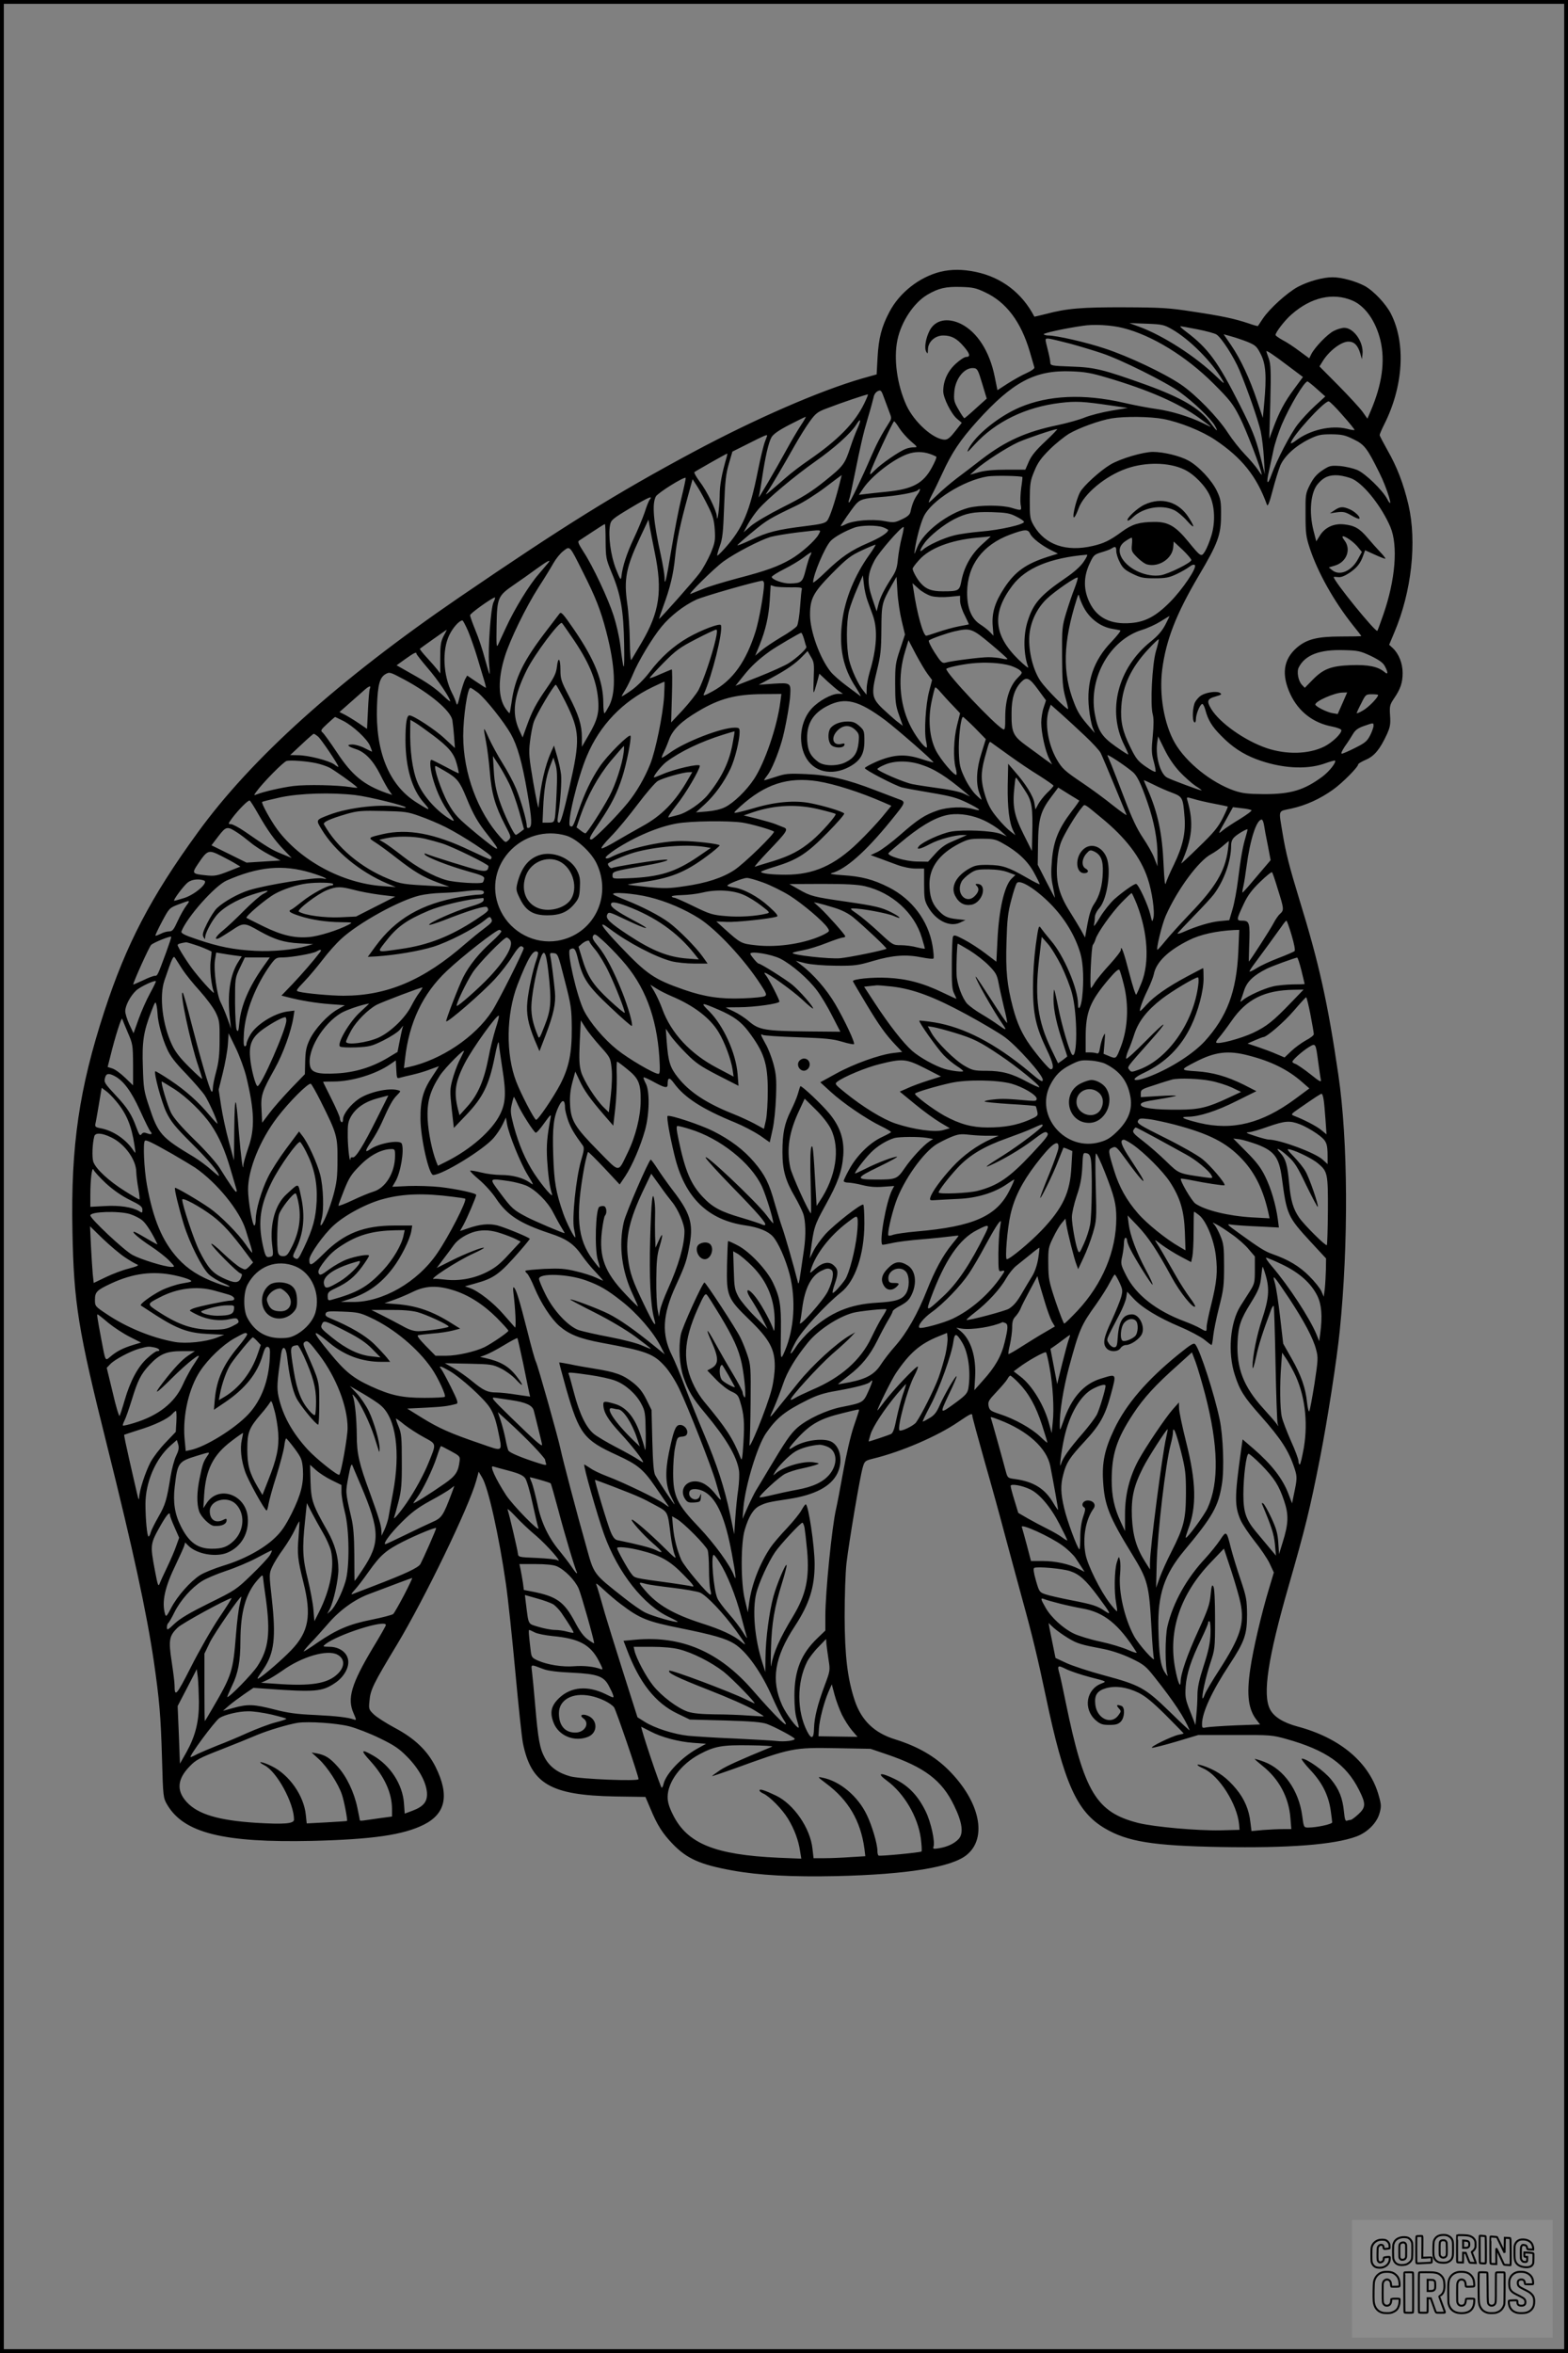 <?xml version="1.0" encoding="UTF-8"?>
<svg xmlns="http://www.w3.org/2000/svg" version="1.0" width="1024pt" height="1536pt" viewBox="0 0 1024 1536" preserveAspectRatio="xMidYMid meet">
  <rect x="0" y="0" width="1024" height="1536" fill="#808080" stroke="none"/>
  <g transform="translate(0.00 0.00) scale(1)">
    <g transform="translate(0,1536) scale(0.1,-0.1)" fill="#000000" stroke="none">
      <path d="M6142 13586 c-137 -34 -268 -136 -334 -263 -51 -96 -70 -171 -77 -297 l-6 -110 -96 -27 c-276 -80 -695 -262 -1104 -481 -505 -271 -835 -476 -1525 -947 -788 -539 -1356 -1049 -1709 -1536 -307 -422 -466 -728 -609 -1165 -165 -506 -220 -879 -209 -1434 9 -474 36 -643 227 -1406 170 -681 257 -1083 305 -1408 36 -251 45 -352 53 -632 7 -253 8 -256 34 -301 109 -185 367 -249 948 -236 396 10 594 39 728 106 143 72 168 192 77 376 -53 107 -137 187 -267 256 -56 30 -117 69 -136 87 -33 32 -35 35 -29 90 6 71 24 109 180 367 182 303 469 896 517 1069 l16 59 23 -39 c40 -66 110 -381 155 -694 14 -96 41 -353 61 -570 20 -217 42 -428 50 -469 54 -266 181 -340 600 -348 l200 -3 32 -75 c45 -109 79 -162 145 -231 93 -97 180 -136 390 -174 177 -32 388 -43 678 -37 466 11 756 58 854 139 136 112 85 349 -119 553 -91 91 -203 155 -347 200 -138 42 -223 124 -267 257 -46 140 -64 287 -65 543 0 137 5 287 12 350 16 137 88 565 106 625 12 42 15 45 67 58 186 45 424 148 559 241 80 54 90 59 90 38 0 -8 36 -140 79 -293 44 -153 103 -367 131 -474 29 -107 80 -298 115 -425 67 -242 103 -393 155 -640 119 -567 202 -752 385 -860 147 -87 314 -114 755 -122 445 -8 744 15 889 69 72 27 133 89 150 151 12 42 12 56 -4 112 -58 216 -250 380 -533 455 -92 25 -153 63 -178 112 -50 96 -14 334 121 803 110 383 139 500 206 840 47 239 109 636 128 825 58 572 55 1242 -9 1675 -69 471 -126 727 -255 1145 -64 209 -88 303 -109 430 -26 160 -33 142 58 162 95 21 187 63 271 123 61 43 165 148 165 166 0 4 23 18 51 30 55 24 91 68 136 165 21 47 25 66 21 122 -4 61 -2 71 24 110 44 64 58 105 58 169 0 63 -25 125 -64 162 l-24 22 34 81 c113 267 148 590 92 833 -33 139 -74 246 -138 358 -27 48 -50 92 -50 97 0 6 13 36 29 68 126 249 143 530 45 723 -32 64 -113 150 -171 182 -60 32 -152 57 -211 57 -63 0 -157 -26 -227 -63 -68 -37 -183 -140 -228 -207 -16 -25 -31 -46 -32 -48 -2 -2 -30 6 -64 18 -91 30 -169 47 -362 76 -154 24 -205 27 -444 28 -280 1 -378 -7 -516 -44 -41 -10 -74 -18 -74 -17 -80 154 -214 257 -383 292 -87 18 -158 18 -230 1z m291 -134 c138 -64 234 -191 292 -387 14 -49 28 -96 30 -103 3 -7 -17 -22 -50 -37 -30 -13 -85 -44 -123 -68 l-68 -44 -18 88 c-33 165 -114 291 -219 344 -89 44 -170 27 -206 -43 -26 -51 -36 -114 -22 -138 9 -16 10 -14 11 14 0 50 46 92 100 92 53 0 89 -19 134 -72 41 -47 45 -68 16 -68 -12 0 -43 -21 -70 -46 -52 -48 -80 -111 -80 -178 0 -44 52 -147 89 -179 l32 -27 -43 -55 c-31 -40 -49 -55 -67 -55 -74 0 -201 114 -252 225 -61 135 -84 303 -58 427 25 119 107 242 195 294 73 43 121 54 219 51 77 -2 100 -7 158 -35z m2399 -54 c84 -36 153 -135 183 -260 32 -135 11 -287 -64 -462 l-21 -49 -31 44 c-17 24 -88 101 -157 171 l-125 126 21 34 c42 68 121 128 168 128 37 0 61 -23 77 -76 l11 -39 4 34 c8 77 -57 171 -119 171 -16 0 -47 -9 -68 -20 -41 -20 -123 -105 -147 -151 l-14 -28 -64 47 c-34 26 -84 59 -110 72 -25 14 -46 29 -46 33 0 18 61 97 104 134 128 113 271 145 398 91z m-1179 -187 c116 -66 263 -214 331 -333 16 -28 10 -24 -40 24 -135 131 -347 267 -504 325 l-65 24 112 -4 c103 -4 115 -7 166 -36z m-320 8 c190 -47 415 -186 592 -363 107 -107 127 -132 172 -221 41 -80 143 -346 143 -374 0 -3 -12 12 -26 34 -15 22 -53 67 -85 100 -32 33 -81 95 -109 138 -66 103 -212 252 -308 317 -109 74 -344 185 -497 235 -122 41 -316 85 -370 85 -13 0 -26 4 -29 8 -4 7 135 38 254 55 73 12 188 5 263 -14z m488 -9 c56 -11 112 -26 124 -34 33 -22 113 -146 150 -234 53 -127 121 -323 138 -397 8 -38 18 -117 21 -175 l6 -105 -33 130 c-29 110 -50 162 -130 321 -143 283 -207 370 -350 478 -27 20 -44 36 -38 36 6 0 56 -9 112 -20z m324 -81 c55 -23 62 -29 89 -82 33 -65 38 -144 22 -319 l-9 -96 -37 111 c-49 147 -108 272 -169 362 l-50 73 47 -13 c26 -7 74 -23 107 -36z m-1154 -13 c69 -19 161 -47 205 -62 124 -41 416 -187 507 -252 94 -68 203 -173 230 -220 27 -47 14 -39 -28 18 -69 94 -189 164 -420 248 -279 100 -335 114 -487 119 -133 5 -138 6 -139 27 0 11 -8 51 -18 89 -17 67 -17 67 3 67 12 0 78 -16 147 -34z m1426 -148 l92 -69 -58 -79 c-62 -83 -98 -151 -138 -260 l-24 -65 7 240 c5 204 3 247 -10 284 -9 24 -16 46 -16 48 0 8 47 -23 147 -99z m-2003 -111 l30 -99 -70 -63 c-38 -35 -72 -64 -76 -65 -3 0 -21 25 -38 56 -29 49 -32 62 -28 114 6 88 67 164 128 157 22 -2 28 -12 54 -100z m811 39 c276 -81 476 -169 610 -267 90 -66 91 -66 20 -31 -86 42 -207 79 -302 92 -45 6 -142 24 -215 41 -262 60 -491 49 -678 -30 -138 -59 -289 -181 -335 -271 -14 -29 -7 -24 40 28 136 149 333 245 559 272 103 12 148 10 331 -17 l110 -16 -108 -18 c-59 -10 -137 -30 -172 -44 -36 -15 -116 -37 -177 -50 -206 -43 -339 -102 -497 -223 -47 -37 -120 -92 -161 -123 -41 -31 -98 -80 -127 -108 -29 -28 -54 -51 -57 -51 -3 0 5 21 19 48 14 26 45 90 69 142 61 134 117 218 228 341 232 257 378 334 613 325 89 -3 133 -11 230 -40z m1375 -75 l55 -49 -68 -62 c-37 -34 -87 -88 -111 -119 -49 -63 -138 -235 -172 -329 -26 -75 -37 -62 -17 22 7 32 20 93 29 135 8 42 33 117 54 168 54 126 148 283 169 283 3 0 31 -22 61 -49z m-2789 -159 c11 -27 11 -36 -1 -55 -54 -85 -83 -140 -120 -225 -65 -151 -138 -302 -145 -302 -4 0 -4 8 0 18 4 9 20 82 36 162 40 198 56 269 89 380 16 52 31 109 35 126 3 19 15 35 28 41 20 9 23 5 43 -51 13 -34 28 -76 35 -94z m-167 64 c-62 -127 -170 -238 -364 -371 -47 -32 -114 -83 -149 -114 -35 -31 -80 -69 -100 -86 -33 -28 -35 -28 -19 -5 23 32 115 190 181 307 29 51 72 120 96 153 38 52 51 62 110 84 95 37 265 94 269 91 2 -2 -9 -28 -24 -59z m3125 -78 c45 -50 79 -93 77 -95 -2 -2 -25 1 -50 8 -102 25 -241 -7 -333 -77 -18 -14 -33 -21 -33 -17 0 36 214 273 247 273 7 0 48 -41 92 -92z m-3539 -65 c-21 -32 -63 -103 -93 -158 -80 -146 -190 -333 -182 -310 3 11 13 64 21 119 22 147 43 237 62 271 12 21 46 45 117 82 55 28 103 52 107 52 3 1 -11 -25 -32 -56z m2367 42 c109 -21 251 -78 338 -136 175 -117 272 -238 339 -424 5 -14 16 12 37 93 16 62 39 135 50 163 27 62 99 128 188 172 58 28 76 32 146 32 69 -1 89 -5 145 -33 70 -33 89 -58 168 -218 52 -103 99 -261 51 -171 -31 58 -140 164 -195 189 -27 11 -78 23 -114 26 -61 4 -68 2 -115 -29 -37 -25 -57 -49 -80 -93 -29 -58 -30 -64 -29 -195 0 -121 3 -145 28 -221 53 -159 158 -346 282 -502 30 -37 54 -68 54 -70 0 -2 -60 -3 -133 -3 -155 0 -223 -18 -287 -72 -89 -77 -103 -176 -43 -305 53 -113 149 -188 274 -211 34 -7 59 -17 59 -24 0 -24 -62 -82 -113 -107 -102 -50 -245 -53 -374 -10 -142 48 -307 164 -363 256 -31 51 -26 66 27 81 42 12 45 15 28 25 -23 12 -89 2 -121 -18 -12 -7 -29 -26 -38 -41 -18 -30 -22 -124 -6 -134 6 -4 10 5 10 20 0 30 23 90 39 99 6 4 15 -11 22 -36 18 -68 43 -110 104 -171 71 -73 141 -119 230 -153 157 -59 322 -70 440 -30 39 14 71 23 73 21 11 -10 -36 -70 -81 -104 -120 -89 -206 -115 -382 -115 -108 1 -141 5 -195 23 -151 53 -314 184 -388 312 -70 123 -103 315 -82 479 25 193 91 362 238 611 125 211 146 267 146 394 1 89 -2 107 -26 158 -33 71 -121 165 -188 201 -55 30 -161 56 -231 56 -64 0 -213 -44 -278 -83 -67 -40 -177 -140 -198 -181 -29 -56 -57 -186 -35 -160 5 5 17 30 26 56 35 95 175 211 312 259 125 44 278 42 378 -6 64 -30 140 -108 168 -173 32 -71 35 -174 9 -259 -11 -37 -30 -83 -41 -101 -25 -40 -26 -40 -112 65 -81 99 -131 128 -223 126 -95 -1 -141 -15 -206 -62 -80 -59 -119 -78 -193 -95 -173 -40 -310 7 -384 132 -25 44 -27 54 -27 167 1 109 3 126 30 190 22 55 44 85 99 140 39 39 97 85 128 104 67 39 200 87 278 100 87 14 252 12 337 -4z m-1997 -62 c-12 -26 -33 -81 -46 -121 -37 -113 -46 -124 -166 -221 -90 -72 -146 -107 -276 -172 -91 -46 -183 -100 -209 -123 l-47 -41 29 54 c16 29 47 73 68 97 62 71 237 217 369 310 127 89 234 185 270 242 29 47 34 33 8 -25z m273 2 c16 -25 50 -63 75 -85 45 -38 46 -40 20 -40 -15 0 -38 -4 -52 -10 -42 -15 -162 -98 -201 -138 -34 -34 -36 -35 -30 -12 11 39 147 330 154 330 3 0 19 -20 34 -45z m955 -85 c-62 -58 -92 -94 -109 -133 l-23 -53 -121 0 c-80 0 -140 -5 -180 -16 l-60 -17 40 36 c59 51 198 141 274 176 56 25 226 83 255 86 5 1 -29 -35 -76 -79z m-1818 36 c0 -2 -7 -19 -14 -38 -8 -19 -29 -104 -46 -189 -54 -271 -100 -379 -217 -509 -25 -28 -47 -49 -49 -47 -2 2 5 30 17 63 18 49 22 93 28 259 6 166 12 213 31 278 l23 79 106 53 c101 51 121 60 121 51z m1062 -119 c21 -7 40 -16 43 -19 3 -3 -10 -35 -30 -71 -56 -103 -126 -140 -294 -157 -53 -5 -115 -12 -139 -15 l-43 -5 30 44 c57 82 194 188 288 222 48 17 98 17 145 1z m-1326 -19 c-33 -113 -46 -185 -46 -253 -1 -78 -16 -189 -19 -135 -1 36 -65 166 -113 228 -22 30 -37 57 -33 60 6 6 205 119 214 121 2 1 0 -9 -3 -21z m737 -175 c-31 -123 -65 -223 -81 -242 -14 -17 -41 -23 -147 -36 -178 -22 -243 -38 -352 -90 -52 -24 -91 -39 -87 -34 3 6 48 45 99 87 91 76 115 90 285 171 47 22 132 76 190 120 58 44 106 80 107 80 0 1 -6 -25 -14 -56z m1194 43 c1 -1 -2 -33 -8 -71 -5 -39 -7 -87 -4 -107 8 -43 8 -43 -59 -23 -64 19 -206 19 -281 0 -136 -36 -295 -158 -335 -258 -21 -52 -21 -52 -15 -12 10 70 37 169 57 212 49 105 261 238 418 263 45 7 219 4 227 -4z m2159 -14 c78 -40 189 -183 244 -312 51 -121 33 -345 -46 -572 -20 -57 -37 -104 -39 -106 -11 -12 -285 325 -285 351 0 2 12 2 28 0 18 -3 42 6 74 27 49 33 73 62 91 115 l12 33 64 -29 c35 -16 66 -28 68 -26 2 3 -13 22 -34 44 -21 22 -58 64 -82 92 -52 62 -86 81 -155 88 -66 7 -124 -20 -157 -74 l-23 -37 -18 70 c-31 122 -19 253 30 307 38 44 74 58 133 54 30 -3 73 -14 95 -25z m-4386 -123 c-17 -68 -46 -218 -65 -333 -34 -206 -45 -251 -45 -186 0 18 -11 83 -24 144 -49 222 -59 335 -33 385 12 23 189 134 195 121 1 -4 -11 -62 -28 -131z m177 -59 c30 -60 37 -89 41 -150 4 -68 1 -84 -27 -152 -18 -41 -50 -100 -72 -129 -36 -49 -258 -299 -265 -299 -1 0 11 37 28 83 44 119 66 209 77 323 11 108 33 211 83 393 l31 113 34 -53 c19 -30 50 -88 70 -129z m1364 81 c-21 -30 -34 -61 -45 -112 -4 -18 -19 -32 -56 -49 -47 -22 -53 -23 -117 -11 -78 14 -201 4 -252 -22 -17 -9 -31 -13 -31 -11 0 6 73 112 97 140 29 34 52 41 158 49 112 8 234 30 249 45 20 20 18 0 -3 -29z m-1748 -33 c-6 -7 -21 -44 -33 -83 -13 -38 -45 -115 -71 -170 -45 -95 -74 -183 -81 -250 -3 -26 -8 -19 -36 52 -34 87 -51 216 -38 286 6 32 16 41 133 111 119 71 150 84 126 54z m2392 -109 c27 -13 51 -29 52 -35 6 -17 -157 -54 -282 -64 -60 -5 -139 -16 -174 -25 -66 -16 -172 -64 -203 -93 -28 -24 -21 1 11 45 33 46 125 119 191 153 78 40 128 50 246 47 94 -3 118 -7 159 -28z m-2359 -236 c52 -250 31 -389 -86 -588 -33 -55 -63 -106 -67 -113 -5 -7 -9 49 -10 125 -1 76 -8 186 -17 245 -22 156 -8 233 82 425 l57 121 8 -46 c5 -26 19 -102 33 -169z m-321 75 c1 -108 3 -117 38 -203 61 -144 79 -249 83 -470 3 -194 -2 -194 -26 -1 -6 49 -25 132 -42 185 -35 110 -136 326 -198 420 -32 50 -39 66 -28 72 7 5 47 31 88 58 41 27 77 50 80 50 3 1 5 -50 5 -111z m1812 90 c18 -7 33 -15 33 -18 0 -17 -53 -51 -130 -84 -112 -48 -175 -91 -276 -188 -46 -45 -84 -76 -84 -70 0 49 76 229 114 270 22 25 93 65 156 88 45 16 144 17 187 2z m122 -67 c-10 -38 -21 -101 -25 -140 -5 -57 -13 -81 -41 -123 -49 -76 -75 -127 -87 -176 l-11 -43 -29 86 c-35 105 -32 157 16 248 28 52 171 217 189 217 3 0 -2 -31 -12 -69z m-543 20 c-21 -39 -115 -123 -181 -161 -83 -48 -163 -77 -348 -125 -93 -25 -197 -56 -230 -71 -34 -14 -69 -28 -77 -31 -27 -11 154 168 216 213 78 56 237 138 306 159 30 8 108 21 173 29 173 20 158 21 141 -13z m1382 4 c13 -28 76 -77 139 -108 l42 -21 -67 -21 c-143 -46 -214 -97 -284 -204 -61 -93 -82 -163 -75 -248 l5 -63 -23 24 c-12 13 -40 35 -62 49 -59 37 -88 108 -87 212 2 176 101 308 280 375 98 36 118 37 132 5z m-316 -70 c-69 -63 -115 -144 -133 -235 -13 -67 -17 -70 -122 -70 -72 0 -108 13 -143 52 -23 24 -54 80 -54 96 0 5 18 30 41 55 68 78 206 131 379 147 47 4 87 8 89 9 3 0 -23 -24 -57 -54z m2403 32 c19 -13 44 -36 56 -52 l23 -28 -25 -46 c-42 -79 -120 -113 -169 -73 l-22 18 40 12 c77 23 108 107 61 166 -25 32 -9 34 36 3z m-1423 -32 c-4 -42 -2 -47 35 -84 22 -22 51 -43 66 -46 76 -19 163 39 169 113 l3 37 58 -54 c31 -30 57 -60 57 -67 0 -17 -147 -90 -199 -99 -90 -15 -206 35 -252 108 -28 46 -22 86 20 114 19 13 37 23 41 23 4 0 5 -20 2 -45z m-1715 -67 c-95 -133 -159 -289 -177 -434 -22 -170 5 -302 87 -428 25 -39 39 -66 32 -60 -8 6 -48 36 -90 67 -42 31 -90 73 -106 94 -70 89 -133 264 -133 370 0 106 22 146 143 269 99 100 122 117 197 152 47 22 87 38 88 36 2 -1 -16 -31 -41 -66z m-1871 -111 c83 -164 117 -250 153 -389 59 -225 66 -390 21 -482 -14 -26 -28 -50 -32 -52 -4 -3 -8 27 -8 66 0 142 -56 283 -191 480 -75 109 -85 119 -96 103 -7 -10 -44 -57 -81 -106 -154 -200 -210 -314 -231 -471 -6 -37 -11 -70 -13 -71 -2 -2 -14 12 -27 31 -48 70 -50 191 -4 339 35 112 137 321 220 451 39 60 83 132 98 159 16 28 44 63 64 78 44 34 39 40 127 -136z m3484 135 c0 -15 10 -48 23 -72 18 -37 33 -51 82 -75 53 -26 70 -30 145 -30 71 0 94 4 143 27 32 15 70 37 84 48 17 13 30 17 36 11 16 -16 -81 -160 -163 -242 -90 -91 -161 -129 -254 -136 -132 -11 -221 33 -270 133 -40 82 -41 165 -2 251 27 59 31 63 80 78 28 8 58 19 66 25 24 16 30 12 30 -18z m-2000 -31 c-6 -12 -19 -54 -29 -94 -20 -78 -27 -84 -103 -86 -44 -1 -118 26 -118 43 1 6 37 29 81 51 44 22 101 56 127 76 26 20 48 35 50 33 2 -1 -1 -12 -8 -23z m1787 -38 c-20 -30 -64 -69 -114 -103 -170 -116 -216 -169 -253 -289 -28 -90 -26 -213 5 -296 4 -11 -25 12 -64 50 -163 159 -175 304 -39 483 86 114 246 181 486 201 7 1 -3 -20 -21 -46z m-3499 -10 c-8 -10 -35 -42 -60 -71 -61 -69 -157 -226 -211 -343 -24 -52 -49 -105 -55 -119 -10 -20 -11 4 -9 125 3 184 8 195 114 268 41 28 108 75 147 104 73 53 100 66 74 36z m2087 -243 c9 -25 25 -69 36 -99 32 -91 25 -214 -22 -370 -10 -35 -19 -82 -19 -105 l-1 -41 -20 25 c-34 41 -78 136 -94 202 -19 82 -19 248 0 322 8 31 32 96 53 144 l37 86 7 -60 c3 -32 14 -79 23 -104z m1352 78 c-14 -35 -38 -106 -54 -158 -27 -90 -28 -104 -27 -285 1 -159 4 -202 21 -265 12 -41 20 -76 18 -78 -7 -8 -146 133 -179 181 -49 71 -80 195 -74 294 6 90 47 178 111 241 52 51 201 153 205 141 2 -5 -8 -37 -21 -71z m-1128 -212 l21 -88 -32 -97 c-30 -89 -32 -106 -32 -226 0 -113 3 -140 25 -202 l25 -71 -41 31 c-22 18 -63 55 -92 82 -70 68 -74 94 -37 244 25 101 29 136 30 271 1 167 3 175 67 289 l32 56 6 -100 c3 -55 16 -140 28 -189z m-899 242 c-1 -59 -32 -232 -55 -308 -62 -198 -149 -320 -280 -392 -49 -27 -65 -33 -59 -20 54 120 127 411 112 451 -5 15 -125 -30 -213 -80 -96 -55 -179 -129 -254 -228 -35 -46 -83 -93 -120 -119 -33 -23 -61 -40 -61 -37 0 3 11 22 24 43 13 21 34 64 48 97 34 85 129 243 189 315 58 70 144 137 225 175 46 22 390 120 432 124 6 1 12 -9 12 -21z m1092 -79 c27 -7 71 -9 116 -5 l72 7 0 -34 c0 -19 13 -61 30 -93 16 -32 28 -59 27 -60 -1 0 -31 -7 -67 -13 -36 -7 -96 -24 -134 -37 -38 -13 -73 -24 -77 -24 -20 0 -61 148 -83 299 l-7 44 40 -36 c22 -20 59 -41 83 -48z m-919 57 c58 1 77 -1 74 -11 -3 -6 -8 -59 -12 -116 -4 -57 -13 -113 -20 -125 -7 -11 -54 -45 -105 -74 -50 -30 -108 -69 -129 -87 l-39 -33 28 68 c40 100 60 186 67 294 l6 98 26 -8 c14 -4 61 -6 104 -6z m1912 -126 c38 -76 111 -132 190 -145 22 -4 45 -8 51 -10 6 -2 -20 -35 -57 -74 -119 -123 -166 -265 -147 -438 5 -48 16 -103 24 -123 l14 -35 -31 35 c-61 69 -80 99 -104 161 -78 197 -73 395 17 679 11 34 12 34 18 10 4 -14 15 -41 25 -60z m-3852 29 c-18 -37 -37 -303 -29 -403 4 -39 5 -68 2 -65 -2 2 -15 48 -30 101 -14 54 -41 136 -61 183 -19 47 -35 91 -35 99 0 12 143 114 162 116 3 0 0 -14 -9 -31z m4388 -146 c-22 -42 -49 -73 -96 -111 -215 -172 -286 -451 -173 -676 16 -32 28 -60 26 -61 -2 -2 -39 22 -83 53 -92 65 -116 105 -136 216 -40 234 101 481 311 545 36 11 90 36 120 55 30 19 56 34 58 35 1 1 -11 -25 -27 -56z m-4553 -45 c16 -40 42 -113 57 -163 15 -49 35 -116 44 -147 10 -32 16 -58 14 -58 -2 0 -31 18 -63 40 l-59 40 -15 -27 c-7 -16 -22 -62 -32 -103 -14 -60 -19 -69 -24 -50 -4 14 -16 44 -28 66 -58 115 -66 279 -18 378 24 50 66 96 86 96 4 0 21 -33 38 -72z m674 -33 c113 -163 162 -279 174 -408 8 -90 -5 -139 -62 -236 l-44 -76 0 61 c0 81 -21 149 -86 273 -49 93 -54 110 -54 167 0 78 -15 92 -23 21 -5 -42 -18 -69 -65 -137 -70 -101 -96 -149 -132 -249 l-27 -75 -23 50 c-49 110 -35 219 50 390 51 103 216 323 230 307 4 -4 32 -44 62 -88z m-835 3 c-18 -36 -22 -59 -22 -144 l0 -100 -19 25 c-11 14 -42 50 -69 79 -27 29 -47 55 -45 57 5 5 172 123 175 124 2 1 -7 -18 -20 -41z m1776 -25 c-22 -98 -81 -270 -111 -327 -15 -27 -61 -85 -103 -131 l-76 -81 5 173 c3 95 2 173 -1 173 -3 0 -35 -14 -73 -30 -37 -17 -69 -29 -71 -26 -2 2 38 46 89 98 82 83 107 101 213 156 66 34 125 62 132 62 8 0 7 -19 -4 -67z m1795 -25 c61 -51 111 -96 111 -99 1 -4 -16 -3 -36 2 -21 5 -60 9 -88 9 -51 0 -242 -24 -282 -36 -19 -5 -29 4 -69 66 -25 39 -42 75 -38 79 12 11 120 49 169 60 102 23 113 19 233 -81z m-1217 30 c6 -24 13 -46 15 -50 6 -10 -61 -73 -115 -107 -25 -16 -114 -56 -197 -89 l-151 -59 53 66 c50 63 98 107 173 161 38 27 192 118 203 119 4 1 12 -18 19 -41z m2298 -79 c-25 -87 -38 -348 -21 -412 7 -25 7 -70 0 -143 -9 -90 -8 -114 7 -166 9 -33 14 -62 11 -66 -4 -3 -32 12 -64 34 -49 34 -63 50 -99 124 -52 104 -67 172 -60 270 9 135 65 253 176 372 35 38 66 67 68 65 2 -3 -6 -38 -18 -78z m-1491 -149 l29 -39 -19 -73 c-23 -87 -34 -266 -20 -325 5 -24 7 -43 4 -43 -18 0 -79 82 -112 152 -67 140 -78 319 -29 476 l22 73 48 -92 c27 -50 61 -108 77 -129z m2895 118 c55 -27 80 -45 91 -67 22 -41 21 -58 -1 -39 -43 37 -108 50 -220 46 -131 -5 -181 -24 -253 -98 l-49 -50 -19 20 c-24 26 -35 86 -20 114 42 81 136 117 294 112 93 -2 108 -6 177 -38z m-3639 -148 c-4 -113 -4 -114 21 -27 l16 59 52 -49 c29 -26 63 -56 77 -65 l25 -17 -31 0 c-45 -1 -127 -46 -173 -96 -73 -79 -91 -216 -42 -312 52 -103 173 -131 289 -68 71 39 97 83 97 168 0 65 -2 70 -33 98 -26 23 -42 29 -78 29 -51 0 -98 -21 -114 -49 -15 -30 -12 -82 7 -103 20 -22 78 -24 87 -3 4 12 0 14 -19 9 -56 -14 -72 40 -26 87 38 38 82 39 118 3 23 -23 25 -31 20 -82 -7 -66 -29 -100 -83 -127 -54 -28 -143 -27 -180 1 -50 37 -67 70 -72 134 -8 109 33 182 132 232 115 59 202 37 377 -93 78 -59 321 -271 315 -276 -1 -1 -38 9 -81 23 -105 34 -179 29 -289 -17 -43 -19 -78 -38 -78 -43 0 -12 195 -113 242 -126 19 -5 105 -21 190 -35 130 -22 168 -32 238 -66 87 -43 101 -58 35 -40 -61 17 -163 13 -228 -9 -85 -29 -130 -58 -245 -159 -57 -50 -124 -100 -149 -112 l-45 -21 55 -20 c30 -11 83 -31 119 -44 38 -14 87 -24 120 -24 l55 0 0 -102 c0 -91 3 -108 25 -147 51 -90 141 -135 209 -104 l36 17 -55 6 c-65 7 -87 18 -128 64 -37 42 -52 91 -52 166 0 108 65 196 192 262 57 29 72 33 148 33 75 0 91 -3 137 -29 98 -54 164 -116 205 -191 21 -38 38 -73 38 -77 0 -3 -39 16 -87 44 -119 68 -155 80 -248 82 -64 1 -88 -3 -120 -21 -89 -48 -129 -121 -97 -181 24 -47 60 -66 106 -58 74 14 107 136 37 136 -12 0 -12 -3 -3 -12 18 -18 15 -39 -10 -65 -57 -61 -129 15 -88 93 7 13 31 36 53 51 36 25 49 28 122 28 53 -1 97 -7 128 -19 l48 -18 -26 -25 c-46 -47 -82 -203 -91 -402 l-7 -139 -71 54 c-39 30 -101 70 -139 90 -59 31 -68 33 -74 18 -3 -9 -7 -89 -7 -178 -1 -132 2 -167 16 -193 9 -18 15 -33 13 -33 -2 0 -41 18 -87 40 -130 63 -236 91 -363 97 -96 5 -225 -8 -225 -22 0 -2 38 -67 85 -145 86 -143 128 -203 198 -276 l39 -41 -59 -7 c-90 -11 -258 -71 -372 -134 l-104 -57 69 -63 c80 -73 229 -175 327 -223 37 -18 67 -36 66 -39 0 -3 -28 -18 -62 -34 -78 -37 -161 -119 -210 -208 -20 -36 -37 -71 -37 -77 0 -6 13 -11 29 -11 16 0 58 -7 93 -16 43 -11 85 -15 135 -11 l73 5 -14 -26 c-39 -77 -85 -336 -64 -357 2 -2 30 3 62 10 32 8 120 19 195 25 75 6 160 15 189 19 28 4 52 6 52 4 0 -2 -20 -28 -44 -57 -60 -74 -110 -167 -163 -300 -59 -150 -131 -277 -205 -361 -34 -38 -77 -94 -95 -122 -40 -63 -93 -94 -203 -116 -41 -8 -76 -14 -77 -13 -1 1 30 26 69 56 85 65 138 130 188 230 20 41 51 99 68 128 18 29 32 57 32 62 0 5 17 19 38 30 52 28 67 41 84 75 39 78 28 163 -25 195 -50 31 -84 26 -128 -19 -43 -43 -50 -80 -23 -119 18 -26 50 -28 76 -5 25 23 23 28 -14 28 -28 0 -33 4 -36 25 -7 58 74 93 114 49 25 -27 25 -106 0 -144 -25 -39 -67 -52 -189 -59 -177 -10 -304 -63 -435 -182 -33 -29 -74 -76 -92 -104 -47 -73 -49 -54 -4 30 40 74 195 243 297 324 92 73 151 246 152 448 0 64 -3 120 -7 124 -11 11 -190 -129 -249 -194 -28 -32 -62 -79 -76 -107 l-25 -50 6 45 c21 159 24 170 96 301 82 147 109 223 117 325 8 104 -20 189 -90 274 -51 62 -184 187 -190 179 -2 -2 -9 -24 -16 -49 -7 -25 -28 -74 -46 -110 -42 -84 -55 -148 -55 -271 0 -116 19 -185 81 -291 22 -38 46 -87 54 -109 17 -47 19 -144 6 -233 -5 -34 -15 -101 -22 -151 -12 -81 -14 -86 -21 -55 -23 93 -83 301 -99 345 -10 28 -32 99 -49 158 -37 134 -64 187 -134 270 -69 81 -155 146 -268 203 -81 41 -283 108 -298 99 -8 -5 13 -125 45 -257 66 -275 217 -423 468 -458 81 -12 143 -37 174 -71 36 -40 83 -146 110 -248 42 -165 30 -356 -31 -499 -29 -67 -29 -69 -26 138 2 159 -7 212 -51 305 -39 83 -151 203 -229 244 -34 18 -63 31 -65 29 -2 -2 -5 -73 -7 -158 -4 -201 3 -216 146 -355 131 -127 166 -191 166 -302 0 -42 -9 -109 -20 -151 -30 -119 -158 -431 -145 -357 2 17 6 138 7 270 2 228 1 244 -21 310 -13 39 -34 91 -47 116 -28 57 -222 353 -233 357 -11 4 -147 -295 -155 -341 -16 -86 -8 -200 17 -274 32 -93 59 -139 142 -238 137 -164 207 -282 221 -373 4 -25 1 -82 -5 -126 -7 -45 -15 -128 -19 -186 l-7 -105 -27 130 c-37 175 -85 323 -172 528 -40 95 -96 234 -125 310 -28 76 -65 164 -81 196 -71 141 -64 268 24 459 64 140 71 162 91 274 23 134 1 203 -112 349 -32 42 -76 104 -98 138 -21 33 -42 61 -45 61 -12 -1 -162 -346 -176 -407 -35 -152 -14 -321 61 -478 18 -38 32 -71 31 -73 -2 -1 -39 35 -82 81 -136 143 -173 243 -153 411 6 50 15 95 20 101 14 14 11 55 -5 61 -8 3 -22 1 -32 -4 -24 -14 -32 -273 -10 -347 9 -27 14 -50 12 -52 -1 -2 -21 22 -44 53 -102 137 -115 285 -55 612 10 50 21 92 24 92 4 0 52 -48 107 -106 l99 -106 37 55 c46 70 100 197 129 301 29 107 31 255 4 304 -10 19 -16 36 -14 39 3 2 29 -9 58 -25 78 -43 99 -48 99 -23 0 49 11 52 41 11 69 -95 185 -170 401 -258 53 -22 125 -60 161 -84 l64 -45 18 81 c11 47 20 139 23 217 4 117 1 146 -17 215 -12 43 -35 103 -52 131 -32 58 -35 68 -17 57 6 -4 109 -11 228 -15 178 -6 230 -11 289 -29 40 -12 75 -19 78 -16 9 8 -61 157 -122 261 -56 96 -145 198 -224 257 l-34 26 64 -16 c41 -9 113 -15 199 -16 125 -1 143 2 245 32 126 37 214 43 317 22 37 -7 71 -11 74 -7 4 4 1 41 -6 84 -28 164 -134 304 -286 381 -101 51 -177 71 -301 79 -63 4 -89 9 -73 13 93 25 222 139 385 339 106 131 104 126 47 147 -26 10 -92 35 -147 56 -183 71 -305 99 -450 105 -119 5 -136 3 -202 -19 -40 -13 -73 -23 -73 -21 0 3 11 19 25 37 24 32 64 127 90 216 21 68 54 249 56 306 4 76 1 78 -110 71 l-96 -7 82 44 c102 55 158 94 202 140 l35 36 22 -38 c21 -34 22 -46 18 -142z m-2594 162 c0 -4 33 -46 73 -93 64 -73 147 -196 147 -217 0 -3 -17 10 -37 29 -61 58 -112 93 -216 151 l-97 55 57 41 c59 42 73 48 73 34z m3878 -77 c24 -8 52 -21 62 -30 18 -16 18 -18 -14 -50 -51 -51 -81 -142 -81 -252 0 -78 -2 -90 -15 -83 -57 31 -370 363 -370 393 0 8 93 29 170 37 88 9 185 3 248 -15z m-3958 -91 c168 -90 301 -202 314 -264 2 -14 8 -61 11 -104 l6 -79 -66 61 c-61 58 -205 152 -231 152 -18 0 -26 -52 -26 -164 1 -177 42 -318 119 -405 50 -57 44 -57 -52 4 -176 113 -264 331 -253 627 5 139 18 185 55 207 27 16 31 14 123 -35z m4139 -65 l52 -71 -15 -46 c-9 -25 -16 -70 -16 -99 0 -66 26 -185 52 -236 l19 -37 -45 32 c-24 18 -78 58 -120 88 -91 66 -101 88 -100 215 0 96 19 157 63 203 35 36 54 28 110 -49z m-2442 -46 c-8 -121 -56 -356 -91 -442 -37 -92 -90 -183 -148 -254 -73 -89 -220 -237 -236 -237 -20 0 -12 16 56 117 74 110 112 185 145 288 28 85 60 246 55 271 -4 21 -155 -129 -204 -204 -53 -79 -96 -170 -135 -282 -36 -107 -39 -112 -56 -102 -23 14 49 315 110 458 84 200 233 355 429 449 40 19 74 35 77 35 2 0 1 -44 -2 -97z m-644 -35 c95 -192 97 -244 25 -560 -38 -166 -56 -228 -66 -228 -12 0 -13 9 -8 43 16 92 25 225 20 272 -3 28 -15 81 -26 119 l-20 69 -19 -42 c-40 -91 -67 -208 -82 -361 -1 -14 -16 58 -34 160 -28 165 -31 194 -22 267 5 45 16 104 25 130 16 48 131 243 144 243 3 0 32 -51 63 -112z m-1278 85 c-4 -10 -9 -73 -12 -140 l-6 -121 -56 38 c-31 21 -71 45 -90 55 l-34 17 59 52 c32 28 75 66 94 83 39 36 56 42 45 16z m3807 -108 l48 -51 -20 -79 c-22 -86 -26 -216 -9 -278 6 -22 8 -41 5 -44 -11 -11 -103 97 -134 158 -43 86 -53 207 -27 325 9 43 19 82 22 86 2 4 18 -9 35 -30 18 -20 53 -60 80 -87z m-3100 83 c52 -43 167 -187 214 -269 43 -77 74 -185 108 -384 30 -173 32 -220 11 -229 -10 -3 -15 1 -15 13 0 34 -39 169 -70 244 -17 41 -56 114 -87 163 -31 49 -71 123 -90 164 -37 84 -39 82 -19 -22 8 -40 19 -129 25 -198 11 -140 35 -222 100 -347 40 -76 40 -78 22 -97 -19 -18 -20 -18 -53 19 -149 166 -242 418 -243 660 0 124 28 315 47 315 5 0 27 -15 50 -32z m5645 -69 l-31 -70 -36 6 c-38 7 -110 44 -110 56 0 22 125 77 177 78 l31 1 -31 -71z m-3671 9 c-20 -159 -101 -397 -172 -504 -49 -74 -132 -155 -189 -183 -27 -14 -72 -24 -117 -28 l-73 -6 58 53 c66 61 125 143 168 233 29 63 59 184 59 238 0 26 -3 29 -32 29 -87 0 -324 -92 -422 -163 -28 -20 -52 -35 -54 -33 -2 2 4 18 12 34 9 17 25 55 36 86 24 64 80 118 188 182 140 84 246 112 426 113 l119 1 -7 -52z m3904 45 c0 -16 -63 -81 -99 -101 -22 -13 -41 -21 -41 -17 0 3 13 32 30 64 28 57 30 59 70 59 22 0 40 -2 40 -5z m-1913 -268 c47 -44 92 -93 101 -110 8 -16 48 -111 89 -210 41 -99 77 -186 80 -194 4 -8 -36 20 -88 61 -52 42 -139 106 -194 143 -125 84 -139 98 -175 160 -56 99 -78 236 -51 318 l13 37 70 -62 c39 -35 109 -99 155 -143z m-4845 99 c64 -33 155 -117 174 -162 8 -19 14 -36 14 -38 0 -2 -21 8 -46 21 -26 14 -63 25 -82 25 -43 0 -33 -12 22 -30 60 -19 113 -75 158 -164 22 -45 49 -93 60 -108 l19 -27 -39 13 c-146 52 -223 115 -320 262 -44 66 -87 126 -96 133 -14 12 -10 18 32 57 26 24 48 43 50 44 1 0 26 -12 54 -26z m4125 -46 l71 -73 -28 -90 c-33 -102 -38 -196 -15 -260 8 -22 15 -42 15 -45 0 -2 -18 13 -39 34 -21 21 -54 70 -72 110 -29 61 -34 84 -37 163 -4 90 13 233 27 233 3 0 39 -33 78 -72z m-3539 -48 c105 -79 138 -119 156 -190 8 -30 13 -56 12 -58 -2 -1 -41 18 -87 43 -46 24 -87 45 -91 45 -15 0 -8 -68 13 -136 25 -82 59 -152 105 -216 37 -53 37 -56 -4 -31 -88 56 -170 150 -206 236 -33 81 -50 207 -47 350 l1 58 31 -18 c17 -10 69 -47 117 -83z m6142 62 c0 -10 -10 -38 -22 -62 -20 -39 -34 -50 -98 -82 -41 -21 -81 -38 -87 -38 -8 0 2 21 20 48 19 26 42 62 53 81 14 24 32 38 69 51 66 23 65 23 65 2z m-4185 -112 c-21 -122 -71 -226 -162 -338 -44 -54 -136 -117 -194 -132 -24 -6 -52 -14 -62 -16 -10 -3 12 31 52 82 57 70 151 230 151 255 0 17 -166 -21 -246 -56 -30 -13 -54 -22 -54 -19 0 14 52 78 81 100 92 69 227 133 371 178 40 13 74 22 75 22 1 -1 -4 -35 -12 -76z m-2708 42 c19 -15 133 -184 133 -197 0 -3 -12 3 -27 15 -35 25 -170 60 -237 60 l-51 1 74 69 c41 39 77 70 80 70 3 0 16 -8 28 -18z m5626 -229 c32 -34 79 -76 104 -93 26 -16 44 -30 40 -30 -11 0 -195 68 -225 84 -44 23 -77 136 -65 226 l6 43 41 -83 c26 -54 62 -107 99 -147z m-1106 101 c54 -39 140 -97 191 -128 50 -32 92 -61 92 -65 0 -4 -18 -25 -41 -46 -22 -22 -49 -56 -59 -75 l-18 -34 -7 42 c-7 46 -59 128 -128 206 l-43 50 -3 -142 c-2 -144 10 -243 36 -295 l14 -29 -31 24 c-18 13 -57 52 -86 88 -42 50 -60 83 -79 143 -30 95 -31 149 -5 247 34 121 29 113 50 98 10 -7 63 -45 117 -84z m-2524 24 c-10 -79 -54 -213 -94 -287 -51 -94 -146 -241 -156 -241 -5 0 -19 9 -33 20 l-25 19 23 68 c48 139 117 264 201 366 45 53 83 97 85 97 2 0 2 -19 -1 -42z m3323 -126 c29 -23 55 -76 98 -201 43 -123 66 -246 65 -345 l0 -71 -21 54 c-11 30 -45 89 -74 132 -39 58 -71 126 -119 252 -36 94 -75 195 -86 222 -12 28 -23 56 -27 64 -5 13 107 -60 164 -107z m-4071 -77 c19 -38 48 -121 66 -184 l31 -114 -23 -18 c-13 -10 -27 -19 -30 -19 -13 0 -79 138 -108 226 -21 63 -32 118 -36 189 l-6 100 36 -55 c20 -30 51 -86 70 -125z m310 -55 c-3 -74 -8 -150 -11 -167 -6 -30 -9 -33 -44 -33 l-37 0 4 93 c5 122 19 206 45 275 l22 57 14 -45 c10 -34 12 -78 7 -180z m-1570 188 c28 -6 67 -19 87 -29 30 -16 153 -102 181 -129 5 -4 -16 -3 -45 2 -82 13 -284 18 -372 7 -73 -9 -196 -37 -240 -55 -19 -7 -19 -6 -4 15 41 58 180 200 201 204 30 6 131 -2 192 -15z m3946 -8 c90 -28 169 -78 298 -187 l26 -23 -40 19 c-22 11 -94 27 -160 35 -66 9 -145 21 -175 27 -55 10 -230 86 -230 99 0 4 21 17 48 28 62 27 152 28 233 2z m-3104 -44 c79 -46 95 -67 138 -171 46 -113 75 -163 140 -245 96 -121 84 -120 -67 3 -128 106 -148 126 -193 206 -44 79 -98 241 -80 241 2 0 30 -15 62 -34z m1587 -53 c-85 -148 -172 -237 -300 -307 -49 -27 -126 -71 -172 -98 -45 -27 -87 -48 -93 -46 -7 2 21 37 61 78 41 41 119 136 174 209 56 74 115 143 132 153 33 19 164 57 202 57 l23 1 -27 -47z m2197 -69 c49 -73 55 -110 50 -304 l-2 -95 -56 112 c-61 123 -72 181 -58 308 7 67 7 67 23 43 10 -14 29 -43 43 -64z m-1351 56 c111 -18 275 -70 433 -139 l48 -21 -59 -72 c-33 -40 -104 -116 -158 -168 -155 -150 -291 -210 -474 -210 -90 0 -160 8 -160 19 0 3 42 19 93 34 146 45 206 84 340 220 65 66 115 123 110 127 -14 14 -133 50 -221 67 -100 20 -228 9 -363 -31 -47 -14 -99 -27 -115 -30 -27 -5 -26 -3 21 40 162 146 310 194 505 164z m2315 -75 c68 -26 71 -32 81 -160 8 -103 -12 -190 -70 -310 -24 -49 -48 -103 -52 -120 -6 -21 -10 15 -15 120 -9 208 -38 341 -105 494 -13 29 -24 55 -24 57 0 3 28 -10 62 -27 35 -18 90 -42 123 -54z m-607 -51 c2 -1 -20 -33 -49 -70 -86 -113 -118 -192 -129 -315 -7 -82 -6 -121 6 -175 7 -38 14 -71 13 -74 0 -3 -25 45 -56 105 l-56 110 2 138 c2 163 17 213 87 306 l45 60 67 -42 c37 -22 68 -42 70 -43z m-4728 36 c87 -10 330 -70 330 -81 0 -4 -17 -3 -37 2 -106 24 -333 0 -463 -50 -89 -34 -88 -32 -49 -96 85 -141 249 -276 427 -352 l57 -24 -90 7 c-260 19 -533 166 -684 369 -43 58 -106 173 -99 180 3 3 56 16 119 30 127 27 332 33 489 15z m5607 -56 c48 -9 89 -18 91 -19 2 -2 -13 -36 -33 -76 -30 -59 -59 -95 -157 -189 -65 -64 -117 -112 -114 -106 73 163 83 264 40 413 -6 21 -5 21 40 8 25 -8 85 -22 133 -31z m-6241 -67 c62 -109 107 -171 168 -235 l51 -53 -65 27 c-63 25 -94 44 -243 147 -38 26 -78 47 -89 47 -19 0 -19 2 7 38 41 55 107 122 116 116 4 -2 29 -41 55 -87z m5506 -25 c159 -130 257 -258 303 -396 29 -86 48 -220 37 -260 -7 -28 -8 -26 -20 25 -15 63 -78 199 -93 199 -14 0 -85 -50 -142 -100 -26 -24 -69 -77 -94 -119 -25 -42 -42 -65 -39 -51 3 14 6 37 6 52 0 16 13 42 30 61 52 60 79 252 46 331 -31 74 -106 98 -155 48 -52 -51 -46 -152 9 -152 28 0 34 17 10 30 -28 15 -26 62 4 97 21 24 26 26 49 16 46 -21 62 -58 59 -137 -2 -86 -22 -158 -58 -209 -18 -27 -31 -67 -42 -128 l-16 -89 -26 48 c-15 26 -48 81 -74 122 -68 108 -90 189 -83 304 3 58 12 111 26 148 20 53 103 190 139 230 17 20 8 26 124 -70z m-1839 54 c54 -13 100 -26 104 -29 8 -9 -96 -126 -155 -175 -78 -65 -141 -98 -252 -133 -58 -17 -112 -34 -120 -37 -8 -3 31 42 87 101 123 128 133 144 101 156 -13 5 -36 14 -53 21 -16 7 -70 22 -119 35 l-89 22 64 22 c142 47 286 53 432 17z m2820 -5 c4 -4 -30 -29 -75 -57 -45 -27 -95 -60 -112 -74 -34 -29 -34 -28 23 73 l43 78 57 -7 c31 -3 59 -9 64 -13z m-5431 -39 c47 -16 124 -49 170 -72 112 -57 298 -179 298 -196 0 -8 -4 -14 -9 -14 -4 0 -64 27 -132 59 -232 111 -407 143 -569 106 -98 -23 -98 -23 -49 -54 24 -15 87 -61 139 -102 117 -91 171 -123 269 -160 l76 -28 -90 5 c-212 11 -224 12 -308 47 -180 73 -335 203 -421 355 -9 15 36 36 149 69 71 20 97 22 235 19 143 -3 162 -5 242 -34z m3683 -27 c39 -18 88 -49 110 -69 l40 -36 -39 16 c-55 22 -247 30 -327 15 -66 -13 -186 -68 -208 -95 -22 -26 9 -20 74 15 56 30 164 59 215 58 l25 0 -25 -11 c-14 -6 -50 -22 -80 -35 -37 -15 -71 -41 -102 -76 l-47 -52 -73 1 c-73 1 -193 36 -186 54 2 5 56 51 120 103 116 92 204 139 283 150 67 9 150 -5 220 -38z m1830 -32 c3 -21 14 -81 25 -133 l18 -95 -34 -40 c-19 -22 -60 -70 -91 -107 -31 -37 -58 -66 -59 -65 -2 1 1 21 6 42 5 22 14 78 20 125 24 182 66 310 100 310 5 0 12 -17 15 -37z m-3405 17 c57 -9 180 -44 204 -58 13 -7 -193 -209 -259 -252 -78 -51 -183 -85 -324 -105 -100 -15 -131 -16 -243 -5 -70 7 -128 14 -128 15 0 2 53 11 118 20 179 27 274 69 430 190 28 22 51 43 52 46 0 10 -161 29 -251 29 -133 0 -352 -50 -461 -106 -17 -9 -29 -10 -33 -4 -3 5 25 29 62 54 135 87 280 148 400 170 93 17 341 20 433 6z m-3300 -65 c19 -12 57 -41 85 -64 27 -23 83 -59 123 -80 l74 -38 -111 -7 -111 -7 -115 57 -114 56 45 59 c51 66 58 67 124 24z m6585 -28 c-19 -63 -32 -136 -50 -281 -8 -66 -24 -152 -36 -192 l-21 -71 -64 -6 c-59 -6 -148 -32 -236 -71 -21 -9 -38 -14 -38 -10 0 3 48 54 106 114 58 59 117 123 131 142 67 89 113 219 113 318 0 25 7 43 23 57 21 20 80 54 84 49 1 -1 -4 -23 -12 -49z m-4437 8 c67 -20 161 -106 197 -179 106 -218 -19 -468 -254 -507 -150 -24 -301 54 -370 192 -64 129 -45 275 50 384 94 107 241 150 377 110z m-923 -20 c37 -9 88 -23 113 -31 72 -23 302 -136 302 -148 -1 -31 -16 -37 -66 -26 -42 9 -303 90 -343 107 -8 3 -11 1 -7 -5 11 -18 156 -74 276 -108 98 -27 114 -35 112 -50 -2 -11 -6 -21 -9 -24 -11 -12 -185 -1 -239 15 -82 23 -193 84 -288 159 -45 35 -97 73 -115 84 l-34 20 44 10 c68 15 181 14 254 -3z m5244 -74 c-19 -139 -81 -243 -248 -416 -64 -67 -136 -147 -161 -178 -25 -31 -48 -56 -51 -57 -11 0 29 165 54 222 76 172 216 361 298 403 19 10 52 33 73 51 22 19 40 34 41 34 1 0 -2 -26 -6 -59z m-3420 21 l43 -7 -83 -57 c-149 -101 -251 -133 -456 -141 -102 -4 -103 -4 -103 19 0 25 5 27 220 65 133 23 189 46 85 34 -91 -10 -296 -44 -307 -51 -9 -6 -27 12 -28 27 0 9 107 55 172 74 138 39 336 55 457 37z m-3149 -62 c33 -17 73 -38 90 -49 l30 -18 -81 -32 c-72 -28 -88 -31 -144 -25 -90 9 -93 13 -55 70 66 98 70 100 160 54z m580 -107 c86 -26 131 -49 75 -37 -46 9 -361 -41 -475 -76 -70 -21 -168 -75 -213 -118 -16 -15 -44 -59 -64 -99 -28 -56 -33 -75 -24 -90 10 -17 10 -17 11 0 0 22 35 92 68 134 39 53 135 110 239 143 100 32 129 34 71 4 -18 -9 -74 -58 -124 -108 -49 -50 -111 -108 -137 -129 -47 -38 -62 -65 -30 -53 9 4 47 27 85 52 79 53 83 53 184 -5 99 -55 157 -73 259 -79 l90 -5 -44 -13 c-82 -24 -220 -37 -334 -31 -139 7 -240 27 -380 75 -84 28 -106 40 -102 52 35 92 218 298 295 332 207 91 367 106 550 51z m6316 -111 c40 -127 40 -133 13 -158 -12 -10 -31 -39 -44 -64 -18 -35 -146 -234 -159 -247 -1 -2 0 46 2 106 6 145 2 161 -44 161 -42 0 -41 4 11 115 25 52 52 88 105 139 39 38 74 66 77 62 4 -3 21 -54 39 -114z m-3362 47 c47 -17 124 -55 171 -84 85 -53 223 -170 250 -212 14 -21 13 -23 -22 -42 -115 -58 -299 -88 -443 -72 -100 11 -102 12 -209 108 l-53 48 69 -3 c61 -3 277 20 325 34 13 4 2 19 -50 66 -71 65 -167 117 -232 125 -22 3 -40 8 -40 12 0 9 102 50 127 50 12 1 60 -13 107 -30z m-3651 13 c31 -13 -60 -92 -130 -114 -32 -10 -61 -18 -65 -18 -12 0 61 98 89 120 26 20 72 25 106 12z m5527 -152 c92 -93 162 -208 196 -325 19 -66 23 -182 11 -287 -8 -67 -27 -94 -27 -40 -1 99 -93 316 -177 412 -26 31 -55 67 -64 80 -15 23 -17 19 -35 -110 -11 -85 -18 -189 -18 -280 1 -173 19 -253 90 -402 43 -88 50 -128 26 -128 -11 0 -81 82 -134 155 -54 76 -86 146 -113 248 -39 148 -48 241 -42 429 4 143 9 190 31 272 14 54 30 104 37 112 20 25 123 -39 219 -136z m-4685 130 c3 -5 -1 -10 -10 -10 -28 0 -134 -58 -193 -106 -31 -25 -63 -49 -69 -51 -25 -10 -12 -21 53 -42 80 -26 175 -40 274 -41 75 -1 75 -1 45 -17 -64 -34 -193 -75 -257 -80 -95 -8 -177 11 -298 70 -58 29 -107 53 -110 55 -11 8 127 125 185 157 57 32 146 60 210 68 66 8 164 6 170 -3z m3474 -15 c177 -42 323 -174 371 -336 11 -36 20 -68 20 -71 0 -3 -23 1 -52 8 -29 8 -76 14 -105 14 -51 0 -53 1 -143 85 -51 47 -115 101 -143 120 -44 30 -48 35 -27 35 58 0 225 -31 266 -49 58 -26 47 -8 -14 23 -66 33 -102 42 -302 71 -208 30 -227 35 -305 80 l-60 34 215 1 c158 0 232 -4 279 -15z m-3337 -24 c40 -11 117 -25 171 -32 l98 -12 -128 -65 -128 -65 -106 -5 c-102 -4 -229 13 -267 37 -17 10 121 116 185 141 61 24 87 24 175 1z m848 -16 c0 -10 -10 -15 -32 -15 -18 0 -72 -7 -121 -15 -256 -45 -424 -143 -556 -324 l-49 -67 57 3 c123 8 281 35 371 63 97 30 264 116 332 170 35 29 38 29 47 11 9 -16 2 -25 -47 -62 -31 -23 -86 -68 -122 -99 -273 -239 -512 -340 -798 -340 -80 0 -245 15 -288 26 -24 6 -23 8 34 68 32 33 85 97 119 141 33 44 88 106 121 136 112 104 381 253 515 284 34 8 96 15 137 16 41 1 102 5 135 9 107 13 145 12 145 -5z m1700 -18 c30 -13 81 -45 113 -70 56 -43 57 -45 32 -51 -69 -17 -178 -24 -265 -16 -87 7 -105 13 -210 64 -63 31 -120 56 -127 56 -6 0 -14 3 -16 8 -3 4 27 8 67 9 39 1 100 8 136 17 92 22 201 15 270 -17z m-621 -13 c112 -27 232 -79 327 -139 115 -74 296 -268 403 -434 37 -57 40 -66 25 -74 -9 -5 -73 -12 -143 -14 -144 -6 -252 10 -386 57 -192 67 -240 99 -415 283 -123 128 -152 177 -70 115 122 -92 300 -185 406 -213 32 -8 98 -15 147 -15 l88 0 -32 45 c-45 63 -154 173 -219 222 -60 45 -176 105 -285 148 -38 15 -74 31 -79 36 -21 19 132 8 233 -17z m3185 -46 c72 -186 84 -379 31 -513 -15 -38 -31 -74 -35 -78 -4 -4 -24 59 -45 140 -35 136 -55 191 -55 152 0 -9 -33 -51 -73 -95 -40 -43 -83 -96 -96 -116 -12 -21 -24 -38 -26 -38 -10 0 2 270 12 282 6 7 14 24 18 38 12 41 104 171 169 238 33 34 63 62 66 62 3 0 18 -33 34 -72z m-4266 25 c-2 -12 -30 -25 -93 -43 -90 -26 -272 -107 -262 -117 3 -3 43 10 89 27 178 70 281 101 290 87 13 -21 10 -24 -74 -80 -166 -109 -312 -167 -493 -192 -159 -23 -154 -25 -101 43 77 101 138 145 287 208 72 30 216 66 309 77 19 2 39 5 43 5 5 1 7 -6 5 -15z m-1942 -36 c-14 -18 -39 -63 -56 -100 -26 -57 -34 -67 -56 -67 -14 0 -39 -7 -55 -16 -17 -8 -32 -14 -34 -12 -2 2 17 43 43 92 47 88 48 89 107 112 79 30 80 30 51 -9z m2878 -2 c185 -70 328 -170 439 -309 l31 -39 -79 6 c-123 10 -226 51 -380 152 -123 81 -151 108 -140 134 10 20 12 20 125 -34 143 -68 177 -71 53 -6 -113 60 -153 88 -153 107 0 20 29 17 104 -11z m1356 -11 c49 -15 91 -37 122 -62 76 -63 222 -201 217 -205 -9 -9 -238 -56 -301 -62 -69 -7 -326 22 -311 35 4 4 35 11 68 17 33 6 102 27 152 47 51 20 99 36 108 36 8 0 15 4 15 8 0 10 -113 137 -164 185 l-41 37 30 -6 c17 -4 64 -17 105 -30z m2985 -179 c17 -57 25 -99 19 -104 -5 -4 -52 -25 -105 -45 -52 -20 -116 -49 -142 -66 -26 -16 -47 -26 -47 -21 0 4 15 27 33 51 47 63 154 210 180 247 12 18 25 33 28 33 3 0 19 -43 34 -95z m-5161 27 c3 -5 -26 -37 -64 -71 -80 -71 -146 -153 -185 -230 -30 -60 -116 -283 -111 -288 9 -10 234 185 317 275 39 42 91 109 115 149 31 49 50 70 60 66 8 -3 14 -8 14 -13 0 -18 -167 -351 -207 -411 -110 -169 -333 -318 -542 -364 l-33 -7 7 59 c26 238 116 427 272 574 102 97 323 269 344 269 4 0 10 -4 13 -8z m4813 -134 c-12 -262 -74 -426 -221 -587 -75 -80 -214 -170 -349 -224 -115 -46 -151 -30 -44 21 138 65 240 167 306 306 46 96 81 228 81 307 0 38 -1 69 -3 69 -2 0 -50 -25 -108 -56 -125 -67 -212 -128 -262 -183 -20 -23 -39 -41 -41 -41 -9 0 17 74 49 138 18 37 36 83 40 102 15 79 93 155 230 223 73 37 179 60 294 66 l34 1 -6 -142z m-4025 -56 c148 -165 226 -368 244 -634 5 -84 4 -108 -6 -108 -28 0 -195 98 -270 158 -84 67 -176 175 -216 254 -46 91 -114 386 -92 400 27 16 36 6 52 -59 31 -130 62 -177 211 -317 75 -71 138 -126 141 -123 9 9 -24 124 -63 222 -54 135 -107 237 -156 297 -35 42 -42 57 -33 70 9 14 16 11 60 -29 28 -24 86 -83 128 -131z m-2977 51 c-56 -151 -56 -153 -74 -153 -9 0 -44 -13 -78 -30 -35 -16 -63 -28 -63 -27 0 16 104 246 117 259 17 16 124 59 131 53 2 -2 -13 -47 -33 -102z m2245 82 c27 -32 -23 -124 -132 -241 -66 -71 -209 -197 -215 -190 -8 7 61 152 104 218 39 60 203 228 222 228 5 0 14 -7 21 -15z m3601 -169 c27 -56 59 -137 70 -181 37 -138 36 -438 0 -399 -16 17 -69 198 -90 308 -12 61 -24 112 -26 115 -3 2 -5 -26 -5 -63 0 -71 22 -169 65 -295 14 -41 25 -76 25 -77 0 -1 -14 -12 -30 -24 l-30 -21 -45 93 c-88 183 -108 331 -80 578 l18 154 39 -44 c22 -24 61 -89 89 -144z m-3081 156 c0 -4 19 -30 42 -57 22 -28 61 -92 85 -144 45 -94 103 -243 103 -262 0 -6 -45 31 -99 81 -109 101 -144 155 -181 278 l-22 72 23 20 c25 20 49 26 49 12z m-2546 -30 c42 -16 77 -32 78 -35 0 -4 -3 -33 -7 -65 -6 -52 5 -154 22 -200 7 -19 -69 62 -129 138 -40 50 -108 158 -108 171 0 7 21 13 56 18 5 0 45 -12 88 -27z m5028 -26 c40 -25 97 -69 125 -98 46 -47 54 -61 64 -113 6 -33 22 -104 35 -159 14 -54 23 -100 21 -103 -3 -2 -49 65 -103 150 -55 85 -100 154 -102 152 -8 -7 120 -232 180 -317 25 -36 18 -35 -35 3 -23 17 -71 48 -107 69 -36 21 -77 51 -93 67 -33 36 -69 132 -70 193 -2 74 3 200 8 200 2 0 37 -20 77 -44z m-4243 -13 c-41 -54 -113 -137 -177 -205 l-74 -77 39 -10 c83 -22 193 -40 281 -46 l94 -7 -49 -28 c-66 -38 -148 -128 -181 -197 -22 -47 -27 -74 -29 -141 l-2 -84 -93 -96 c-51 -54 -114 -125 -139 -159 l-47 -62 -4 82 c-6 96 2 120 87 272 54 97 107 244 121 334 l7 44 -47 -6 c-86 -12 -202 -85 -241 -151 -14 -23 -25 -50 -25 -59 0 -10 -5 -17 -11 -17 -8 0 -10 25 -6 88 9 138 77 311 174 445 33 44 37 47 81 47 59 1 194 25 219 39 27 16 37 13 22 -6z m1424 1 c3 -3 -1 -25 -9 -47 -24 -67 -53 -202 -60 -275 -8 -81 5 -146 47 -249 l32 -75 40 104 c52 136 68 209 61 283 -7 75 -23 203 -30 233 -4 21 -1 23 22 20 27 -3 29 -8 72 -178 42 -162 45 -185 46 -310 1 -164 -18 -257 -75 -368 -44 -84 -144 -232 -158 -232 -11 0 -101 173 -130 250 -69 179 -65 439 8 630 70 181 107 240 134 214z m-1981 -21 l47 -6 -23 -36 c-55 -87 -73 -213 -54 -376 l7 -60 -23 65 c-13 36 -33 83 -44 105 -26 49 -48 211 -38 279 l8 48 36 -6 c20 -4 58 -9 84 -13z m2049 -105 c22 -194 18 -248 -24 -353 -35 -90 -36 -90 -47 -60 -29 71 -40 122 -40 180 0 66 29 227 56 308 26 79 39 61 55 -75z m1515 84 c76 -39 182 -131 239 -207 25 -33 70 -107 99 -165 l54 -105 -221 2 c-269 3 -311 10 -375 65 -26 23 -71 52 -99 65 -29 14 -53 25 -53 26 0 1 39 2 88 2 96 0 262 23 262 37 0 14 -71 151 -88 171 -8 9 -12 17 -8 17 20 0 179 -114 244 -174 39 -37 72 -64 72 -59 0 15 -87 114 -136 155 -43 35 -206 138 -220 138 -8 0 -53 54 -54 64 0 20 138 -3 196 -32z m-3904 -71 c20 -31 71 -94 114 -141 42 -47 89 -110 103 -140 24 -50 26 -65 25 -180 0 -96 -6 -144 -22 -204 -12 -44 -22 -93 -22 -110 0 -18 -4 -26 -9 -21 -13 13 -72 216 -132 449 -26 104 -51 191 -55 195 -25 23 49 -327 101 -478 14 -41 25 -78 25 -83 0 -4 -37 29 -83 75 -61 60 -92 100 -114 147 -62 131 -84 317 -49 420 51 149 58 166 70 146 6 -10 28 -44 48 -75z m526 17 c-93 -132 -145 -254 -155 -366 -5 -52 -8 -60 -17 -46 -6 11 -10 87 -11 179 0 160 0 160 32 228 l32 67 81 0 82 0 -44 -62z m6781 -23 c11 -46 21 -86 21 -88 0 -2 -35 -3 -77 -3 -43 -1 -103 -6 -133 -14 -58 -14 -162 -61 -194 -89 -16 -13 -18 -13 -13 -1 3 8 14 39 23 68 19 55 59 94 144 137 30 16 184 72 201 74 4 1 16 -37 28 -84z m-1160 -92 c34 -133 27 -283 -18 -403 -32 -83 -31 -83 -76 -65 l-38 16 6 72 c5 67 5 70 -8 42 -8 -16 -17 -49 -21 -73 -5 -32 -10 -42 -21 -38 -8 3 -28 6 -44 6 l-29 0 0 98 c0 167 28 236 155 385 41 48 61 64 66 55 4 -7 17 -50 28 -95z m486 -5 c-31 -243 -196 -478 -381 -548 -54 -20 -57 -20 -69 -3 -14 19 -23 8 138 189 124 140 110 141 -27 2 -69 -70 -128 -124 -131 -119 -3 5 3 29 13 53 11 23 29 73 41 111 28 82 82 152 179 227 65 50 215 140 235 140 5 0 6 -24 2 -52z m-6845 -52 c-23 -42 -57 -118 -75 -169 l-33 -92 -28 59 c-15 33 -27 72 -26 87 1 36 33 97 70 132 25 25 122 70 130 62 2 -2 -15 -37 -38 -79z m3408 -20 c144 -61 250 -142 305 -234 40 -66 81 -177 91 -243 l7 -47 -108 57 c-174 91 -301 227 -358 385 -13 36 -36 86 -51 112 l-27 46 40 -25 c22 -14 68 -37 101 -51z m1437 64 c139 -16 275 -67 487 -182 103 -56 216 -123 251 -149 80 -59 246 -245 247 -277 0 -19 -13 -12 -92 55 -221 183 -422 287 -615 319 -52 8 -97 13 -99 11 -7 -7 117 -181 159 -225 23 -24 61 -55 84 -70 24 -15 43 -30 43 -34 0 -8 -75 1 -120 14 -63 19 -164 75 -213 118 -59 52 -151 170 -244 312 l-70 107 36 4 c20 2 41 4 46 5 6 1 50 -3 100 -8z m-3088 -42 c-14 -18 -36 -56 -50 -83 -39 -78 -133 -169 -212 -207 -76 -35 -215 -53 -215 -28 0 7 16 41 35 76 34 60 108 134 165 165 35 18 294 117 299 113 1 -1 -8 -18 -22 -36z m5697 -60 c-121 -126 -162 -158 -252 -201 -80 -37 -226 -76 -239 -63 -4 3 5 19 19 34 13 15 51 65 83 111 97 139 213 197 404 200 l64 1 -79 -82z m124 -81 c12 -62 22 -120 22 -128 0 -8 -24 -26 -53 -41 -28 -16 -71 -47 -95 -70 l-43 -41 -52 22 c-29 13 -83 33 -121 46 l-69 23 48 21 c26 11 51 21 55 21 22 0 135 97 200 173 41 48 77 87 80 87 3 0 16 -51 28 -113z m-7529 4 c2 -53 30 -159 62 -228 20 -46 53 -89 122 -160 51 -54 107 -118 124 -143 26 -39 83 -166 83 -185 0 -3 -22 20 -49 52 -76 91 -158 164 -260 232 -51 34 -95 60 -97 58 -11 -11 41 -202 72 -267 31 -63 57 -95 166 -204 112 -111 178 -190 178 -212 0 -3 -23 15 -51 40 -28 25 -78 62 -112 83 -214 128 -234 150 -293 329 -34 101 -37 120 -41 259 -6 165 4 230 55 362 24 64 28 69 33 45 4 -15 7 -42 8 -61z m1325 14 c-72 -64 -157 -210 -133 -227 8 -5 56 -7 107 -5 85 4 101 8 177 46 46 23 94 54 106 69 l22 27 -7 -25 c-3 -14 -12 -52 -18 -86 l-12 -61 -70 -42 c-101 -59 -210 -92 -327 -98 -121 -7 -165 5 -174 48 -22 99 82 275 204 347 35 20 130 53 181 61 3 1 -23 -24 -56 -54z m2341 13 c96 -42 144 -77 192 -140 103 -137 127 -208 127 -388 0 -75 -5 -160 -12 -192 l-13 -57 -62 34 c-34 18 -97 47 -140 64 -173 69 -285 142 -361 239 -50 63 -62 101 -72 232 l-6 85 30 -44 c16 -24 63 -77 103 -117 62 -63 93 -84 207 -143 l135 -69 -6 76 c-11 138 -92 316 -185 410 -61 60 -56 61 63 10z m-1459 -125 c-13 -43 -35 -127 -46 -188 -29 -149 -69 -240 -135 -315 l-54 -60 -10 38 c-28 112 -19 178 43 299 50 99 217 330 224 312 2 -5 -8 -44 -22 -86z m-2401 -24 c32 -74 33 -81 34 -210 l0 -134 -52 50 c-29 28 -66 55 -83 60 l-31 10 19 75 c30 123 72 254 76 239 3 -8 19 -48 37 -90z m1035 80 c0 -56 -164 -429 -188 -429 -13 0 -44 118 -49 191 -7 89 16 134 97 189 56 38 114 69 133 70 4 0 7 -9 7 -21z m2050 -169 c66 -73 67 -77 74 -143 5 -39 2 -113 -5 -177 l-13 -111 -34 33 c-51 50 -130 173 -147 231 -12 42 -14 80 -9 194 l7 142 30 -47 c16 -26 60 -81 97 -122z m2315 88 c121 -37 163 -57 296 -147 107 -71 264 -199 256 -208 -3 -2 -38 13 -79 35 -99 54 -165 72 -267 72 -78 0 -91 3 -141 32 -64 36 -185 156 -218 217 l-23 42 38 -6 c21 -4 83 -20 138 -37z m-4627 -285 c54 -224 58 -340 13 -467 -17 -50 -32 -101 -32 -115 -2 -47 -16 61 -29 219 -19 251 -27 258 -30 25 l-2 -210 -34 125 c-19 69 -41 173 -50 231 l-16 106 27 109 c15 60 30 143 33 184 l5 75 47 -97 c26 -54 56 -137 68 -185z m1673 49 c25 -156 22 -221 -15 -296 -52 -106 -193 -230 -354 -310 l-52 -26 -11 27 c-28 72 -51 187 -56 273 -6 114 14 187 79 288 33 51 172 191 157 157 -3 -6 -17 -35 -32 -65 -14 -30 -34 -85 -43 -120 -16 -59 -16 -77 -4 -189 l14 -124 81 85 c108 113 148 194 184 370 17 87 27 120 29 97 1 -19 12 -94 23 -167z m5328 43 c7 -49 14 -100 17 -113 4 -19 -8 -13 -70 37 -42 33 -85 62 -96 66 -11 3 -20 10 -20 14 0 11 61 66 105 94 48 29 47 31 64 -98z m-456 45 c146 -37 258 -92 350 -173 l48 -42 -93 -69 c-217 -160 -409 -208 -627 -156 -105 26 -132 39 -75 40 74 0 189 37 320 103 l129 64 -80 41 c-113 56 -205 82 -314 89 -105 7 -105 9 -6 60 129 67 215 78 348 43z m-5540 -145 c12 3 50 13 83 20 34 8 86 23 115 35 30 11 55 20 56 20 0 0 -19 -30 -43 -66 -61 -91 -79 -156 -78 -279 1 -125 55 -365 83 -365 61 1 329 165 395 242 20 23 46 62 58 87 l22 46 7 -41 c12 -70 87 -255 134 -332 43 -71 43 -72 14 -51 -44 31 -113 49 -187 49 -36 0 -94 7 -129 16 -35 9 -67 14 -72 12 -5 -1 21 -28 57 -58 37 -31 87 -86 113 -126 72 -107 154 -160 349 -225 111 -36 159 -70 212 -147 18 -26 56 -73 86 -104 30 -32 53 -58 50 -58 -2 0 -23 9 -46 20 -23 11 -81 30 -129 41 -74 18 -107 20 -207 16 -65 -4 -121 -9 -124 -12 -3 -3 1 -11 10 -18 8 -6 30 -48 48 -92 42 -101 109 -204 163 -251 64 -55 133 -83 279 -110 292 -54 337 -71 412 -155 27 -30 67 -93 91 -143 63 -133 210 -507 240 -611 14 -49 28 -99 32 -110 3 -11 -10 0 -29 25 -46 60 -92 90 -139 90 -68 0 -102 -63 -63 -118 13 -19 24 -22 57 -20 39 3 42 5 44 33 3 28 2 29 -7 7 -18 -42 -83 -11 -67 32 9 23 62 20 103 -5 78 -48 131 -172 173 -399 27 -144 31 -190 14 -144 -24 66 -127 207 -227 313 -145 151 -170 204 -170 356 0 55 5 130 13 167 13 64 14 67 45 70 23 2 32 9 34 24 4 28 -24 56 -52 52 -25 -4 -38 -39 -68 -183 -26 -127 -21 -215 15 -285 14 -28 24 -50 22 -50 -5 0 -101 145 -126 190 -10 18 -15 80 -19 225 l-5 201 -33 67 c-26 52 -47 79 -90 113 -64 50 -114 68 -252 90 -52 8 -124 21 -160 29 -36 7 -66 12 -68 11 -1 -2 20 -79 46 -173 85 -295 115 -333 332 -432 133 -61 170 -91 248 -204 37 -54 74 -108 82 -120 13 -18 10 -17 -20 5 -41 31 -268 141 -377 182 -40 15 -89 38 -108 52 -20 13 -37 24 -39 24 -10 0 86 -336 129 -456 91 -252 259 -464 427 -541 32 -15 56 -29 54 -30 -8 -8 -168 38 -213 61 -26 13 -88 56 -138 96 -204 161 -195 149 -248 341 -56 196 -154 569 -166 628 -16 77 -149 549 -161 571 -6 11 -31 99 -55 197 -52 204 -73 274 -88 288 -6 7 -8 -5 -4 -35 13 -102 19 -235 10 -225 -5 6 -38 43 -73 83 -66 77 -165 154 -221 174 l-33 11 68 19 c123 34 158 59 294 215 34 39 62 74 62 76 0 8 -163 75 -213 88 -54 13 -112 8 -190 -19 l-53 -18 23 41 c23 42 83 182 83 195 0 11 -125 38 -234 51 -55 6 -148 9 -207 7 l-107 -5 20 34 c34 57 59 203 42 247 -11 28 -150 4 -206 -36 -38 -26 -35 -11 8 53 20 29 50 82 66 118 52 117 72 153 100 181 27 28 27 28 5 34 -59 16 -187 -13 -252 -56 -55 -37 -105 -101 -105 -135 0 -14 -4 -21 -10 -18 -5 3 -10 14 -10 24 0 10 -25 67 -55 127 -30 60 -55 110 -55 112 0 1 30 2 68 2 119 0 278 48 372 114 l35 24 3 -60 c3 -57 4 -60 25 -53z m3427 62 l105 -54 -85 -27 c-47 -15 -107 -37 -134 -50 l-50 -22 100 -82 c54 -45 128 -98 163 -119 l64 -38 -43 -12 c-54 -16 -192 3 -312 43 -81 27 -214 108 -332 204 -62 50 -66 55 -49 68 42 33 188 94 279 116 149 37 171 35 294 -27z m1180 28 c93 -47 142 -110 161 -208 17 -84 -8 -155 -81 -229 -46 -45 -69 -60 -115 -73 -225 -66 -430 169 -326 373 33 64 68 99 134 132 55 28 69 31 127 27 36 -2 81 -12 100 -22z m-3123 -35 c74 -59 88 -93 87 -205 0 -101 -33 -234 -85 -340 -65 -133 -48 -134 -190 10 -155 157 -181 200 -186 304 -3 53 2 97 15 146 l19 70 26 -55 c30 -66 70 -122 157 -223 l65 -75 13 112 c7 61 11 155 10 209 -2 53 -1 97 2 97 3 0 33 -22 67 -50z m-3349 -44 c59 -31 109 -99 167 -226 31 -69 61 -129 66 -134 17 -19 9 -25 -18 -15 -22 8 -30 7 -39 -5 -9 -13 -15 -5 -34 46 -29 81 -60 129 -130 203 -78 84 -82 90 -74 119 7 29 23 32 62 12z m7160 -32 c42 -8 104 -28 137 -43 l60 -29 -86 -40 c-132 -62 -188 -75 -319 -76 -161 -1 -250 11 -250 33 0 14 19 20 115 35 63 10 115 21 115 23 0 3 -52 2 -115 -2 l-115 -7 0 25 c0 24 7 28 93 55 50 17 101 32 112 35 44 11 180 6 253 -9z m-1303 -18 c75 -21 165 -74 165 -98 0 -14 -7 -16 -47 -13 -143 13 -178 14 -233 8 -33 -3 -60 -9 -60 -13 0 -4 74 -11 165 -17 91 -5 167 -11 169 -14 2 -2 6 -17 10 -34 6 -29 4 -31 -56 -57 -81 -34 -160 -48 -269 -48 -102 0 -181 22 -282 77 -75 42 -198 134 -191 144 6 10 135 48 234 70 105 23 302 20 395 -5z m-5465 -36 c80 -52 183 -152 237 -231 53 -78 91 -164 128 -290 20 -68 38 -130 40 -136 2 -7 1 -13 -3 -13 -7 1 -43 52 -107 155 -21 34 -93 115 -165 185 -86 84 -136 142 -153 176 -24 48 -70 204 -60 204 2 0 40 -23 83 -50z m954 -78 c106 -212 111 -229 110 -382 0 -115 -5 -150 -27 -233 -25 -91 -73 -204 -83 -195 -2 2 1 20 6 39 17 57 12 209 -9 291 -20 77 -82 213 -119 257 l-19 25 -82 -110 c-45 -60 -100 -145 -121 -189 -43 -86 -80 -214 -80 -277 0 -21 -4 -38 -9 -38 -13 0 -41 163 -41 235 0 131 78 323 190 470 79 104 205 229 220 220 6 -4 35 -55 64 -113z m-1336 0 c68 -81 101 -160 120 -287 9 -57 9 -59 -7 -35 -48 73 -133 130 -214 145 -33 6 -38 11 -34 29 3 11 13 69 23 128 l18 107 27 -20 c15 -10 45 -40 67 -67z m7885 16 c4 -18 9 -78 13 -133 l7 -100 -34 28 c-30 25 -110 67 -178 93 -22 9 -21 11 34 49 104 72 139 95 146 95 4 0 9 -15 12 -32z m-6182 -130 c-88 -177 -140 -260 -158 -253 -7 2 -14 -1 -14 -8 -4 -40 -17 63 -18 142 -1 83 2 99 23 136 33 55 93 95 174 116 37 10 68 18 68 18 1 1 -33 -68 -75 -151z m922 88 c25 -54 99 -170 115 -180 5 -3 30 25 56 62 40 56 47 62 42 37 -24 -128 -28 -180 -23 -275 6 -99 17 -180 32 -225 10 -32 -61 51 -116 134 -58 89 -100 187 -134 311 -21 81 -23 98 -13 141 6 27 13 49 14 49 1 0 14 -24 27 -54z m2043 -155 c63 -129 34 -315 -74 -474 l-19 -29 -7 119 c-14 250 -18 290 -28 263 -6 -15 -8 -105 -4 -227 3 -112 4 -203 2 -203 -12 0 -126 252 -135 298 -25 120 -8 231 56 368 l38 82 71 -70 c44 -43 83 -93 100 -127z m-1736 137 c0 -15 10 -53 21 -85 19 -50 37 -81 96 -162 9 -13 7 -33 -12 -96 -34 -117 -61 -383 -46 -448 6 -27 10 -52 8 -54 -6 -6 -57 94 -78 154 -49 141 -60 205 -66 381 -6 185 2 253 39 326 22 43 38 36 38 -16z m3980 -109 c227 -60 339 -117 441 -225 86 -91 140 -202 174 -358 l6 -29 -113 6 c-155 9 -307 46 -371 90 -24 16 -104 153 -95 163 2 1 33 -3 68 -10 91 -19 212 -37 217 -33 9 10 -93 130 -145 171 -31 25 -140 87 -243 138 -167 83 -186 95 -177 112 8 16 17 17 66 11 32 -3 109 -20 172 -36z m819 2 c27 -10 76 -37 109 -60 65 -46 72 -61 72 -152 l0 -48 -32 29 c-49 45 -275 129 -351 131 -12 0 -53 11 -92 24 -56 18 -64 23 -40 24 17 1 73 17 125 36 112 39 143 41 209 16z m-1680 -8 c-1 -14 -153 -129 -254 -193 -111 -69 -135 -88 -90 -68 84 37 199 105 275 162 73 55 87 63 99 51 12 -12 -2 -31 -100 -136 -147 -157 -223 -209 -356 -243 -58 -15 -253 -23 -253 -10 0 13 62 94 122 159 79 85 173 141 325 195 59 21 133 49 163 63 61 28 70 31 69 20z m-2303 -24 c197 -60 398 -220 470 -374 26 -57 74 -211 74 -240 0 -4 -20 19 -44 52 -70 92 -425 427 -396 373 7 -13 85 -99 174 -190 164 -168 223 -236 213 -246 -3 -3 -14 -1 -24 4 -10 5 -67 24 -128 42 -135 39 -191 68 -254 135 -80 84 -117 172 -160 378 -14 66 -15 87 -6 87 7 0 44 -9 81 -21z m3048 -60 c72 -40 158 -87 191 -105 65 -35 149 -104 166 -136 11 -20 9 -20 -37 -14 -181 26 -172 22 -259 106 -44 43 -112 102 -151 132 -58 44 -70 58 -62 71 5 9 12 17 15 17 4 0 65 -32 137 -71z m-6829 7 c88 -41 165 -146 165 -228 1 -24 7 -73 14 -110 7 -38 10 -68 6 -68 -4 0 -47 25 -96 56 -104 65 -189 144 -205 191 -9 30 -6 118 7 166 7 24 49 22 109 -7z m5739 10 l58 0 -49 -21 c-92 -41 -183 -107 -253 -183 -74 -80 -134 -163 -144 -198 -6 -20 -3 -21 36 -18 24 2 90 5 148 8 119 5 232 39 314 95 24 17 47 31 49 31 3 0 -10 -31 -29 -68 -84 -171 -236 -239 -611 -271 -67 -6 -134 -16 -149 -21 -15 -6 -29 -8 -32 -5 -9 9 19 134 48 217 50 143 178 324 267 379 20 12 61 33 92 46 49 20 65 22 126 15 39 -4 96 -7 129 -6z m-410 -14 l40 -7 -25 -16 c-40 -27 -117 -110 -162 -176 -48 -70 -56 -73 -186 -73 -137 0 -135 10 19 84 74 36 127 65 118 65 -23 1 -128 -39 -205 -78 -34 -17 -65 -31 -68 -31 -11 0 59 93 102 136 40 41 101 79 153 95 32 9 163 10 214 1z m2157 -43 c111 -43 142 -84 160 -216 32 -243 38 -256 188 -419 l101 -109 -1 -70 c-1 -38 -4 -95 -7 -125 l-7 -55 -15 35 c-8 19 -44 64 -80 100 -64 64 -135 107 -241 144 -48 17 -82 38 -219 137 -77 55 -82 61 -50 55 19 -3 97 -9 174 -12 l138 -7 -7 54 c-13 95 -44 201 -82 278 -28 58 -58 97 -123 162 l-86 87 41 -5 c22 -3 74 -19 116 -34z m-7087 -61 c65 -38 132 -78 150 -90 144 -99 293 -283 331 -408 9 -30 23 -75 31 -99 8 -25 12 -46 11 -48 -2 -2 -21 22 -42 53 -49 71 -165 188 -235 237 -70 49 -222 138 -227 133 -6 -6 24 -129 58 -241 38 -121 117 -279 162 -323 19 -18 61 -44 93 -57 78 -33 43 -32 -43 0 -112 42 -187 90 -251 160 -101 111 -162 254 -203 483 -18 100 -26 272 -13 285 8 8 42 -8 178 -85z m6274 60 c75 -52 197 -174 242 -243 68 -104 93 -190 98 -328 l4 -119 -41 24 c-83 47 -213 151 -270 218 -74 85 -122 172 -154 275 -41 133 -42 140 -13 153 24 11 28 7 100 -92 78 -107 122 -155 96 -106 -7 14 -42 69 -77 122 -61 91 -73 128 -43 128 6 0 32 -14 58 -32z m-5398 -48 c53 -105 73 -200 68 -320 -6 -113 -23 -178 -84 -307 -36 -75 -39 -79 -62 -64 -11 7 -10 16 6 47 55 108 67 225 37 357 -19 88 -11 87 -93 12 -74 -66 -110 -193 -95 -328 9 -72 8 -76 -11 -81 -29 -7 -33 0 -51 82 -31 149 -15 256 60 407 50 101 170 269 185 260 6 -4 24 -33 40 -65z m4912 24 c-2 -15 -28 -89 -58 -163 -31 -75 -58 -145 -60 -156 -9 -37 84 150 116 236 18 46 34 85 35 87 1 1 15 -3 30 -10 l28 -12 -6 -101 c-8 -170 -56 -271 -196 -418 -76 -79 -206 -187 -226 -187 -13 0 3 199 24 291 25 111 75 210 164 327 104 137 156 174 149 106z m-4332 -47 c0 -111 -61 -212 -142 -236 -24 -7 -85 -32 -135 -56 -51 -24 -93 -40 -93 -35 0 5 17 50 37 101 32 80 47 104 103 160 66 68 141 107 203 108 25 1 27 -2 27 -42z m5830 -4 c44 -39 63 -69 121 -191 39 -79 72 -142 75 -140 7 8 -55 190 -81 233 -12 22 -46 64 -75 94 -48 50 -49 53 -23 47 47 -12 146 -61 181 -91 62 -52 65 -65 64 -308 -1 -121 -4 -222 -7 -225 -7 -8 -148 132 -181 180 -38 55 -55 111 -65 223 -11 121 -23 161 -57 198 -42 44 -8 31 48 -20z m-1286 -21 c10 -62 7 -365 -5 -427 -6 -33 -24 -89 -41 -125 -28 -62 -30 -64 -40 -40 -15 39 -38 167 -38 215 0 24 14 86 31 137 24 69 33 117 37 189 4 93 5 96 27 91 17 -3 24 -13 29 -40z m91 -83 c63 -160 75 -209 75 -301 0 -214 -90 -429 -253 -604 -44 -46 -82 -84 -87 -84 -4 0 -29 64 -56 143 -44 132 -47 149 -48 247 -1 98 1 109 31 170 17 36 42 79 56 95 l25 30 6 -40 c9 -54 51 -223 66 -260 l11 -30 35 75 c20 41 47 113 61 160 24 83 25 90 19 303 -4 131 -3 217 2 217 5 0 31 -55 57 -121z m-6525 -72 c48 -44 102 -82 156 -109 70 -34 84 -45 84 -65 0 -22 -2 -22 -22 -9 -43 26 -128 39 -225 33 l-93 -5 0 76 c0 105 11 192 21 166 4 -11 40 -50 79 -87z m3698 -122 c40 -48 82 -145 82 -192 0 -91 -38 -222 -109 -380 -23 -51 -46 -112 -50 -135 l-8 -43 -9 50 c-5 28 -9 115 -8 195 1 115 5 159 22 215 24 81 21 97 -7 34 l-20 -44 -3 80 c-1 44 -1 103 0 130 1 28 0 70 -4 95 -12 82 -21 8 -28 -250 -7 -242 2 -428 25 -514 20 -73 0 -47 -64 86 -76 157 -94 208 -106 306 -17 135 9 250 101 444 l51 106 55 -76 c30 -43 66 -90 80 -107z m-1064 135 c38 -6 88 -19 112 -29 63 -28 141 -106 176 -175 17 -33 41 -77 54 -98 13 -21 23 -38 21 -38 -11 0 -192 77 -246 105 -88 46 -99 56 -175 158 -74 99 -76 96 58 77z m-1373 -151 c16 -92 2 -182 -43 -274 -28 -56 -36 -65 -59 -65 -19 0 -28 6 -33 23 -10 39 -6 208 6 249 11 37 90 138 108 138 5 0 14 -32 21 -71z m1004 49 c44 -5 82 -11 83 -13 13 -12 -107 -246 -182 -355 -128 -189 -357 -321 -553 -319 l-78 0 55 18 c122 39 208 101 286 204 53 70 110 184 120 240 l6 37 -114 0 c-203 0 -331 -51 -464 -184 -81 -80 -94 -86 -94 -39 0 33 93 164 158 223 76 70 223 148 332 175 126 33 261 37 445 13z m-1568 -125 c68 -51 125 -114 223 -246 l43 -58 -25 -26 c-25 -24 -26 -24 -57 -8 -18 9 -68 50 -112 92 -43 42 -79 70 -79 63 0 -15 169 -186 190 -192 12 -4 13 -9 3 -31 -16 -35 -42 -35 -118 1 -69 33 -99 68 -155 180 -33 67 -110 297 -110 331 0 18 116 -45 197 -106z m-539 12 c28 -9 65 -27 82 -42 25 -20 68 -89 98 -155 2 -4 -26 11 -63 33 -37 22 -74 43 -83 46 -36 13 24 -41 103 -92 44 -29 98 -71 120 -94 39 -41 39 -41 13 -41 -41 0 -197 48 -253 78 -54 29 -275 236 -275 258 0 25 183 31 258 9z m6981 -6 c46 -34 98 -158 111 -264 13 -107 7 -172 -31 -325 -16 -63 -29 -127 -29 -142 0 -33 0 -33 -42 -9 -18 11 -64 31 -101 45 -188 70 -320 175 -383 301 -35 70 -36 75 -25 125 6 28 11 67 11 85 0 19 5 35 10 35 6 0 10 -7 10 -15 0 -9 9 -35 21 -58 34 -69 141 -238 146 -233 3 3 -17 47 -45 98 -60 113 -102 224 -111 298 l-7 56 66 -69 c70 -74 126 -158 221 -333 54 -100 140 -207 154 -193 3 3 -13 30 -36 60 -22 30 -61 90 -86 134 -89 156 -109 190 -128 219 -18 28 -17 27 32 -10 29 -21 84 -56 122 -76 l70 -37 8 37 c4 20 8 94 8 164 0 71 1 128 3 128 2 0 16 -9 31 -21z m-2232 -121 c-11 -107 -51 -261 -78 -301 -29 -41 -71 -87 -80 -87 -5 0 1 25 12 57 25 73 24 95 -5 122 -31 29 -73 22 -123 -22 -35 -31 -36 -31 -28 -7 31 103 123 222 240 311 55 42 60 44 65 25 3 -11 2 -55 -3 -98z m933 32 c-5 -25 -9 -98 -10 -164 0 -114 1 -118 20 -113 25 6 25 2 -2 -36 -80 -117 -199 -220 -318 -276 -62 -29 -206 -68 -216 -58 -13 13 26 62 80 101 77 55 190 172 244 253 23 34 72 117 108 185 61 112 93 162 100 156 1 -2 -2 -23 -6 -48z m1514 -37 c38 -26 88 -70 110 -97 l41 -48 0 -87 c0 -82 -2 -91 -32 -139 -18 -29 -46 -73 -63 -99 -67 -108 -83 -303 -36 -448 32 -100 60 -145 167 -265 136 -154 185 -229 224 -348 17 -54 17 -64 -7 -176 l-10 -50 -24 63 c-37 98 -110 192 -228 294 l-71 61 -12 -85 c-40 -289 -41 -349 -2 -440 13 -30 55 -92 92 -139 38 -47 82 -112 98 -145 l28 -60 -30 -100 c-51 -168 -106 -404 -124 -530 -25 -171 -13 -265 44 -336 l20 -26 -162 -6 c-89 -4 -174 -10 -189 -13 -26 -6 -28 -4 -28 22 0 74 65 215 178 386 100 152 116 198 116 328 -1 96 -4 115 -42 228 -23 67 -51 159 -63 205 -29 116 -30 117 -72 53 -20 -30 -63 -83 -95 -118 -123 -131 -212 -291 -248 -445 -16 -68 -16 -270 1 -318 3 -11 -4 -3 -18 18 -28 43 -38 112 -42 287 -5 221 39 352 168 507 187 224 224 289 247 436 16 97 8 313 -15 422 -35 166 -126 447 -158 488 -10 13 -24 6 -107 -61 -208 -168 -347 -329 -425 -495 -60 -126 -79 -214 -71 -337 9 -154 39 -231 187 -472 106 -173 113 -200 129 -489 5 -97 12 -185 16 -195 10 -32 -101 92 -130 146 -63 116 -103 293 -91 405 3 34 3 74 -1 90 -7 29 -7 28 -21 -16 -15 -51 -18 -191 -4 -264 5 -27 8 -51 6 -53 -2 -2 -23 21 -47 52 -61 79 -146 249 -159 321 -20 108 1 226 53 298 18 25 -2 52 -38 52 -31 0 -47 -31 -24 -45 10 -6 8 -20 -6 -61 -12 -35 -19 -83 -19 -136 0 -44 -3 -79 -6 -77 -14 8 -81 189 -99 268 -23 95 -25 152 -6 221 20 78 41 109 137 213 102 109 137 172 174 310 37 139 40 135 -67 102 -111 -34 -191 -125 -243 -277 -23 -64 -24 -66 -24 -30 -2 87 23 241 59 377 68 251 80 279 178 415 35 50 76 114 90 143 15 28 29 52 32 52 4 0 17 -23 30 -50 22 -47 23 -55 12 -97 -7 -25 -35 -94 -62 -153 -53 -113 -60 -152 -33 -182 22 -25 75 -24 91 2 7 11 23 20 36 20 31 0 88 39 103 71 23 48 -16 129 -63 129 -59 0 -86 -42 -94 -145 -4 -61 -7 -70 -25 -70 -10 0 -26 12 -34 26 -16 29 -23 11 72 193 20 38 39 86 42 106 l6 38 41 -44 c55 -60 164 -126 304 -185 64 -27 135 -65 159 -84 23 -19 44 -35 47 -35 3 0 8 26 11 58 3 31 20 116 38 187 30 117 33 144 33 270 0 123 -3 147 -23 195 -12 30 -30 63 -39 74 -17 18 -16 18 13 3 17 -8 61 -37 99 -64z m-1609 5 c-98 -199 -184 -327 -278 -413 -108 -100 -112 -100 -78 -8 91 246 185 384 301 443 79 41 85 39 55 -22z m-5620 -155 c33 -22 69 -43 80 -47 15 -6 2 -12 -54 -27 -41 -10 -109 -36 -152 -57 l-77 -37 -6 55 c-3 30 -8 114 -12 185 l-6 130 83 -81 c46 -44 111 -99 144 -121z m1821 145 c-12 -64 -69 -160 -135 -231 -102 -109 -168 -146 -343 -194 -14 -3 -18 2 -18 25 0 25 7 32 52 53 79 37 123 73 173 141 25 34 45 66 45 71 0 12 -86 -2 -147 -25 -29 -11 -79 -39 -112 -63 -52 -39 -62 -42 -69 -28 -7 12 -1 28 23 62 45 62 79 93 149 135 96 58 189 82 325 85 l64 1 -7 -32z m636 11 c34 -11 77 -28 95 -37 l33 -17 -76 -82 c-59 -65 -91 -90 -147 -118 -84 -42 -182 -59 -272 -48 -33 4 -63 6 -67 5 -56 -15 150 119 255 166 37 17 67 33 67 36 0 10 -126 -39 -216 -85 l-92 -46 42 56 c24 31 55 73 70 94 27 38 86 74 141 88 54 13 105 9 167 -12z m3508 -165 c-7 -43 -22 -86 -39 -114 -16 -25 -42 -70 -60 -100 -37 -65 -58 -91 -92 -113 -23 -15 -269 -80 -277 -73 -2 2 23 24 55 49 82 63 165 153 203 221 18 31 48 69 68 84 19 15 60 48 91 73 31 26 57 45 59 44 1 -1 -2 -33 -8 -71z m-1868 -49 c99 -99 149 -222 147 -365 0 -51 -3 -67 -8 -50 -13 42 -70 149 -107 200 -59 82 -90 74 -33 -10 16 -25 46 -76 66 -115 l35 -70 -80 79 c-44 43 -93 102 -109 130 -25 47 -28 62 -31 175 l-4 123 32 -18 c17 -11 59 -46 92 -79z m3463 10 c110 -53 187 -121 228 -204 28 -58 34 -131 19 -246 l-7 -50 -18 45 c-44 106 -180 314 -290 443 -27 31 -44 57 -38 57 6 0 54 -20 106 -45z m-6025 17 c0 -20 -76 -94 -128 -125 -83 -50 -98 -53 -106 -21 -14 54 72 111 232 153 1 1 2 -3 2 -7z m-420 -29 c107 -44 165 -181 129 -304 -16 -51 -60 -103 -117 -137 -39 -22 -59 -27 -112 -27 -97 1 -170 46 -216 135 -26 52 -25 163 3 215 64 120 191 168 313 118z m6336 -59 c26 -90 20 -154 -25 -289 -33 -99 -61 -238 -61 -304 0 -30 9 -3 25 70 13 64 42 156 97 302 6 15 13 25 16 22 3 -3 8 -173 12 -378 4 -204 10 -381 14 -392 7 -19 7 -19 -6 -1 -7 11 -47 57 -89 103 -128 141 -175 263 -167 433 5 104 20 148 86 254 52 84 62 109 69 177 3 32 7 59 9 59 2 0 11 -25 20 -56z m-2837 37 c20 -13 10 -73 -23 -141 -27 -56 -193 -243 -182 -205 3 11 10 54 15 95 17 130 58 211 124 244 37 18 47 19 66 7z m-4289 -36 c39 -8 82 -21 96 -28 23 -12 21 -14 -46 -25 -40 -7 -100 -27 -138 -46 -66 -34 -142 -90 -132 -98 3 -2 48 -31 100 -65 141 -90 213 -115 339 -121 l105 -5 -46 -18 c-74 -29 -204 -42 -277 -29 -150 27 -315 95 -443 181 -77 51 -78 53 -78 94 0 51 12 63 104 106 143 67 274 84 416 54z m2686 -33 c89 -32 139 -61 234 -136 101 -79 208 -203 254 -294 l27 -53 -73 59 c-128 104 -222 169 -293 205 -68 34 -245 101 -251 94 -2 -1 70 -40 160 -85 99 -50 203 -112 265 -157 55 -41 101 -77 101 -79 0 -3 -25 7 -55 20 -32 15 -124 39 -213 56 -86 16 -177 37 -202 45 -69 24 -166 128 -218 234 -23 46 -42 92 -42 101 0 39 190 32 306 -10z m2996 -137 c16 -55 38 -114 48 -132 l19 -32 -67 -39 c-37 -21 -104 -63 -150 -92 -45 -29 -84 -51 -86 -49 -3 2 2 31 10 64 7 33 14 82 14 109 0 39 5 56 24 75 13 15 27 37 32 51 5 14 32 67 59 117 l50 93 8 -33 c5 -17 22 -77 39 -132z m1597 19 c96 -146 157 -259 176 -334 14 -51 13 -67 -11 -225 -15 -93 -30 -174 -34 -178 -4 -4 -10 21 -14 57 -10 97 -39 179 -101 288 l-55 97 -20 173 c-11 95 -26 195 -34 222 -19 64 -11 55 93 -100z m-5463 55 c100 -30 198 -92 287 -180 42 -43 77 -81 77 -86 0 -9 -108 -83 -156 -107 -60 -29 -178 -56 -249 -56 l-71 0 -64 65 c-43 44 -59 66 -49 69 8 2 50 7 94 11 45 3 103 12 130 19 l50 13 -50 31 c-128 82 -234 119 -367 129 l-77 6 62 22 c34 12 91 36 127 54 80 38 155 41 256 10z m-1555 -4 c30 -8 71 -20 92 -26 41 -11 51 -39 14 -39 -27 0 -211 -38 -244 -51 -13 -5 -23 -11 -23 -14 0 -3 25 -17 55 -31 65 -30 143 -40 205 -25 33 7 46 7 52 -2 12 -19 10 -22 -36 -45 -34 -17 -61 -22 -127 -22 -129 0 -217 29 -351 115 -81 53 -81 52 7 97 113 59 242 75 356 43z m3300 -160 c90 -150 123 -223 143 -316 20 -96 31 -240 17 -219 -6 8 -11 22 -11 30 0 9 -30 65 -66 125 -37 61 -88 151 -115 200 -53 98 -65 102 -23 9 50 -112 49 -150 -4 -178 l-23 -12 58 -60 c32 -33 77 -68 101 -78 37 -17 44 -25 56 -67 25 -81 29 -135 21 -267 -6 -99 -10 -121 -17 -102 -51 130 -95 197 -240 371 -20 24 -49 68 -63 98 -79 157 -73 296 22 509 38 84 48 101 59 90 7 -7 45 -67 85 -133z m-3173 38 c-4 -32 -26 -41 -108 -42 -58 0 -127 22 -100 32 53 21 122 36 163 36 47 1 48 0 45 -26z m4234 -50 c-17 -26 -49 -88 -72 -136 -69 -145 -197 -259 -383 -338 -50 -22 -101 -46 -115 -55 -13 -8 -26 -14 -28 -11 -10 9 181 219 272 299 55 47 110 98 124 114 l25 27 -33 -19 c-88 -50 -248 -197 -338 -309 -36 -44 -84 -105 -109 -135 -88 -110 -87 -110 -51 -30 18 41 45 112 60 156 26 79 83 173 163 271 66 81 195 166 293 193 40 11 209 29 219 23 2 -1 -10 -24 -27 -50z m-3037 32 c57 -15 205 -83 205 -95 0 -8 -147 -30 -198 -30 -31 0 -62 10 -107 36 -35 19 -94 50 -132 69 l-68 34 120 0 c78 1 142 -4 180 -14z m-303 -37 c152 -71 307 -201 397 -331 42 -61 95 -176 86 -185 -4 -4 -64 -7 -133 -7 -147 0 -220 16 -351 76 -115 53 -168 96 -267 217 -122 148 -123 167 -4 67 100 -83 213 -125 341 -125 l57 0 -21 27 c-12 15 -49 55 -82 88 -58 57 -157 115 -287 169 -28 11 -36 19 -31 32 5 14 20 16 112 12 97 -4 113 -7 183 -40z m-1714 -34 c37 -30 100 -71 140 -91 l73 -37 -53 -16 c-65 -20 -106 -41 -146 -75 -36 -30 -32 -38 -61 115 -26 139 -29 160 -24 160 3 0 35 -25 71 -56z m6710 14 c18 -18 15 -82 -6 -101 -22 -20 -63 -35 -79 -30 -21 8 -16 87 8 117 22 27 57 34 77 14z m-5149 -73 c76 -39 122 -70 161 -110 l55 -56 -60 7 c-80 8 -164 48 -257 123 -72 58 -76 64 -66 86 13 28 15 28 167 -50z m4295 59 c21 -8 20 -32 -3 -126 -21 -90 -63 -163 -142 -250 l-56 -63 5 84 c8 135 -28 247 -95 302 l-28 22 35 -6 c67 -10 204 12 267 42 1 1 8 -2 17 -5z m-4950 -72 c3 -5 -24 -43 -60 -86 -96 -115 -139 -211 -151 -339 l-6 -70 74 50 c131 89 210 188 244 306 13 44 21 57 33 55 14 -3 17 -15 14 -68 -6 -152 -55 -281 -140 -372 -89 -95 -283 -215 -380 -234 l-29 -6 -8 85 c-12 150 29 327 102 437 53 80 148 171 223 213 70 39 76 41 84 29z m4561 -131 c-10 -42 -30 -111 -46 -155 -28 -76 -113 -246 -147 -292 -17 -22 -98 -61 -108 -51 -17 17 54 277 97 356 16 30 26 57 23 60 -8 8 -159 -151 -217 -227 -26 -35 -47 -62 -47 -59 0 14 95 206 122 245 89 131 156 189 276 238 l57 23 3 -31 c2 -17 -4 -65 -13 -107z m107 78 c42 -67 59 -195 42 -302 -6 -31 -17 -44 -73 -86 -117 -86 -117 -86 -55 45 31 64 54 118 51 120 -6 6 -79 -119 -111 -191 -20 -46 -36 -65 -66 -82 -21 -13 -41 -23 -44 -23 -3 0 19 47 50 105 59 111 139 333 150 416 8 59 19 59 56 -2z m697 15 c-6 -16 -25 -87 -43 -159 l-32 -130 -22 115 -22 115 22 15 c12 8 41 29 63 46 22 17 41 30 43 29 1 -1 -3 -15 -9 -31z m-5299 -9 l23 -25 -21 -61 c-41 -119 -120 -220 -217 -278 l-36 -21 7 38 c13 71 44 157 71 198 34 51 136 174 144 174 3 0 16 -11 29 -25z m1737 -147 c18 -90 36 -175 39 -189 l6 -26 -89 13 c-48 8 -107 14 -130 14 -59 0 -86 13 -160 74 -36 30 -91 68 -122 86 l-56 31 155 -3 c146 -3 158 -5 211 -31 31 -15 75 -47 98 -72 49 -53 54 -44 8 16 -53 70 -106 101 -212 125 l-30 6 35 13 c20 7 74 35 120 63 46 28 86 49 89 47 2 -3 19 -78 38 -167z m-1333 59 c112 -148 186 -338 186 -479 0 -59 -42 -293 -54 -305 -9 -9 -151 104 -207 165 -102 112 -162 221 -190 345 -12 58 -10 92 17 280 9 59 31 47 39 -20 13 -118 35 -219 60 -268 23 -47 128 -175 143 -175 4 0 7 62 7 138 0 148 1 142 -86 340 -20 45 -21 54 -9 62 19 12 28 3 94 -83z m-100 -9 c61 -135 80 -206 80 -295 0 -45 -3 -86 -7 -90 -4 -4 -21 9 -37 28 -53 61 -80 130 -101 255 -27 166 -27 166 24 173 5 0 23 -32 41 -71z m-975 56 c31 -6 44 -24 17 -24 -8 0 -36 -20 -63 -45 -62 -55 -113 -151 -149 -276 -15 -52 -30 -97 -33 -102 -4 -4 -25 65 -45 153 l-39 161 23 24 c28 30 130 84 189 101 57 15 61 16 100 8z m220 -53 c-42 -28 -95 -85 -165 -176 -67 -87 -48 -78 59 29 100 99 195 174 172 135 -5 -8 -23 -37 -41 -64 -17 -28 -46 -81 -62 -118 -53 -115 -158 -198 -316 -246 -38 -12 -71 -19 -73 -17 -3 2 2 17 10 33 8 15 29 75 47 133 40 131 60 170 117 231 66 70 110 89 212 89 l84 0 -44 -29z m5625 -76 c22 -116 31 -272 21 -360 l-7 -70 -15 55 c-31 121 -111 255 -189 314 l-44 34 35 26 c55 42 169 106 176 98 4 -4 14 -47 23 -97z m1017 -180 c86 -333 91 -573 15 -740 -22 -48 -134 -200 -142 -193 -2 3 5 26 15 54 57 149 53 311 -13 571 -25 100 -46 199 -46 220 l-1 38 -40 -45 c-49 -56 -175 -243 -223 -330 -60 -111 -89 -227 -89 -355 l0 -110 -28 60 c-42 90 -59 169 -59 271 0 170 32 270 140 434 69 105 146 189 290 317 l94 85 24 -63 c13 -35 41 -131 63 -214z m579 147 c70 -139 94 -317 65 -492 -11 -60 -22 -110 -27 -110 -4 0 -8 10 -8 22 0 12 -22 72 -50 133 -27 62 -54 132 -59 156 -12 50 -14 215 -4 337 l6 82 23 -34 c13 -18 37 -61 54 -94z m-3693 -19 c21 -38 40 -72 42 -76 4 -11 -59 21 -81 41 -23 20 -24 102 -2 102 1 0 20 -30 41 -67z m-1822 28 c73 -42 227 -181 264 -240 23 -35 38 -78 52 -143 31 -153 41 -145 -113 -92 -197 67 -272 101 -381 168 l-98 61 123 6 c110 6 140 9 199 25 13 4 7 23 -36 109 -29 58 -58 112 -65 120 -19 23 0 18 55 -14z m918 -27 c62 -9 135 -25 163 -36 67 -24 138 -87 172 -152 25 -47 27 -61 29 -191 1 -83 -1 -125 -6 -104 -4 20 -20 71 -35 112 -37 101 -89 161 -159 182 -64 19 -77 19 -77 -1 0 -51 28 -99 111 -189 76 -82 149 -176 149 -190 0 -3 -15 6 -33 18 -19 13 -83 49 -143 80 -60 31 -125 70 -145 86 -51 42 -94 130 -130 267 -17 65 -33 122 -36 127 -6 10 15 9 140 -9z m2799 -51 c67 -69 113 -152 153 -275 19 -59 35 -111 35 -115 0 -4 -21 14 -47 39 -55 53 -167 116 -264 147 -60 20 -67 25 -73 53 -5 28 0 37 52 92 32 34 64 71 71 84 6 12 15 22 19 22 4 0 29 -21 54 -47z m-981 -55 c-33 -74 -35 -75 -176 -103 -96 -19 -223 -78 -287 -134 -46 -41 -78 -88 -189 -274 -35 -59 -73 -122 -83 -138 -10 -17 -34 -65 -53 -107 l-34 -77 6 75 c13 145 91 402 148 485 69 99 121 142 270 216 62 31 107 46 191 60 130 23 212 45 221 60 4 6 9 8 11 6 3 -2 -9 -34 -25 -69z m224 -25 c-13 -39 -31 -109 -41 -157 -12 -62 -22 -90 -35 -97 -14 -7 -136 -48 -146 -49 -1 0 4 21 12 46 15 51 91 166 174 265 31 36 57 65 58 65 1 -1 -8 -34 -22 -73z m1325 60 c-1 -25 -40 -154 -57 -188 -12 -22 -52 -75 -90 -119 -88 -101 -131 -161 -143 -200 -16 -54 0 79 21 173 35 153 107 274 186 315 48 25 83 33 83 19z m-4735 -126 c101 -83 132 -305 81 -574 -13 -71 -27 -144 -30 -163 -4 -19 -15 -53 -25 -75 l-19 -40 -1 30 c-1 38 -19 94 -75 249 -71 192 -86 257 -86 376 -1 104 -11 216 -25 255 -6 16 -3 16 14 -5 35 -40 96 -168 126 -260 15 -47 28 -89 30 -95 2 -5 4 2 4 16 2 43 -36 176 -70 246 -18 37 -53 89 -78 116 l-46 49 83 -48 c46 -27 99 -61 117 -77z m854 33 c95 -14 139 -34 147 -69 4 -14 17 -68 30 -120 13 -51 24 -98 24 -103 0 -14 -49 29 -203 179 -124 121 -134 133 -105 129 18 -3 66 -10 107 -16z m-1522 -215 c6 -96 -10 -169 -65 -307 l-38 -97 -31 52 c-54 92 -68 143 -68 247 0 109 11 138 89 229 26 29 51 63 58 74 10 19 13 13 30 -49 11 -38 22 -105 25 -149z m2219 155 c33 0 91 -88 124 -188 l18 -54 -40 38 c-126 122 -194 226 -135 210 12 -3 27 -6 33 -6z m1574 -6 c0 -3 -16 -52 -35 -107 -20 -59 -49 -185 -69 -297 -19 -107 -40 -215 -46 -240 -27 -117 -70 -543 -70 -700 l0 -94 -50 -48 c-108 -103 -152 -212 -152 -378 0 -68 5 -122 16 -155 8 -27 14 -51 12 -52 -9 -10 -82 88 -108 145 -74 164 -51 313 83 517 94 144 129 252 129 405 0 117 -41 390 -58 390 -4 0 -16 -17 -27 -37 -11 -21 -54 -74 -95 -118 -42 -44 -90 -100 -107 -125 -71 -105 -125 -244 -141 -365 l-8 -60 -19 80 c-28 111 -28 372 -1 460 26 87 56 135 96 155 43 21 60 25 186 44 174 26 281 82 323 169 36 75 21 167 -33 202 -48 32 -183 15 -254 -31 -46 -30 -33 -5 34 66 81 86 146 121 282 154 113 28 112 28 112 20z m-4458 -72 l-4 -69 -66 -69 c-37 -38 -81 -96 -99 -129 -35 -68 -72 -182 -74 -229 -1 -23 -5 -16 -15 29 -8 33 -30 131 -50 218 -20 87 -35 159 -33 161 2 1 44 15 94 31 103 31 191 73 219 104 11 12 22 21 25 21 3 0 5 -31 3 -68z m2331 -161 c42 -44 77 -85 77 -90 0 -5 3 -16 6 -25 5 -12 -3 -12 -53 4 -110 35 -185 67 -193 81 -4 8 -13 42 -19 76 -7 35 -21 88 -31 119 l-19 56 77 -70 c43 -39 112 -106 155 -151z m3046 169 c182 -70 307 -183 330 -300 22 -113 51 -275 51 -285 0 -5 -13 13 -29 40 -55 96 -129 143 -253 160 -46 6 -48 8 -59 48 -21 80 -91 330 -96 344 -7 17 -8 17 56 -7z m-3887 -31 c29 -22 85 -59 126 -81 84 -46 83 -38 31 -166 -30 -75 -88 -182 -143 -262 -44 -64 -91 -119 -82 -95 4 11 17 58 29 105 18 71 22 113 21 260 0 155 -2 181 -21 228 -12 28 -19 52 -17 52 3 0 28 -18 56 -41z m4973 -86 c-25 -109 -105 -724 -105 -814 l0 -44 -31 49 c-58 92 -81 170 -87 292 -5 127 11 202 73 324 30 61 152 250 160 250 2 0 -3 -26 -10 -57z m97 -86 c30 -120 33 -145 33 -277 -1 -169 -13 -218 -96 -382 -28 -54 -61 -128 -75 -166 l-24 -67 4 160 c6 208 58 651 91 775 8 30 15 65 15 78 0 51 20 5 52 -121z m-6133 73 c-12 -54 -4 -132 22 -207 19 -56 128 -253 140 -253 4 0 9 19 13 43 4 23 26 105 51 182 24 77 47 164 51 193 3 28 9 52 13 52 3 0 28 -30 55 -66 44 -60 49 -72 54 -133 6 -94 -12 -167 -73 -290 -42 -83 -67 -120 -112 -162 -75 -71 -201 -139 -333 -179 -58 -18 -126 -45 -153 -62 -64 -41 -149 -137 -189 -214 -29 -55 -34 -61 -40 -41 -23 80 -2 176 71 326 26 54 50 108 54 120 l6 22 21 -21 c55 -55 179 -77 254 -46 91 38 143 127 134 231 -13 151 -192 212 -269 92 l-21 -32 5 85 c11 168 59 263 180 354 39 30 73 53 74 52 1 -1 -3 -22 -8 -46z m-429 -104 c-12 -25 -28 -85 -36 -133 -25 -155 -34 -186 -79 -264 -24 -42 -47 -88 -51 -103 -3 -14 -10 -26 -14 -26 -9 0 -20 112 -20 212 0 141 65 294 163 381 l42 37 9 -29 c6 -23 3 -40 -14 -75z m4254 60 c63 -26 70 -112 14 -180 -41 -50 -108 -82 -214 -101 -49 -9 -123 -25 -164 -35 -41 -10 -77 -17 -79 -14 -8 8 127 133 166 153 24 12 73 28 110 35 38 8 79 19 93 24 24 9 23 10 -15 16 -65 11 -198 -27 -249 -72 -18 -16 -18 -16 -8 3 20 40 95 116 138 141 38 22 99 39 157 43 10 0 33 -5 51 -13z m-2459 -29 c54 -29 60 -35 57 -60 -8 -73 -25 -101 -99 -152 -96 -67 -203 -134 -203 -127 0 3 11 19 24 36 37 49 103 186 128 264 13 40 25 72 28 72 3 0 32 -15 65 -33z m-1593 -34 c-24 -36 -29 -50 -48 -142 -19 -89 -20 -167 -4 -215 12 -38 70 -95 98 -97 50 -3 82 11 82 38 0 10 -4 11 -19 3 -51 -27 -91 -3 -91 55 0 72 113 103 170 47 62 -62 56 -173 -12 -239 -42 -41 -76 -53 -144 -53 -93 0 -150 41 -203 147 -40 79 -52 158 -40 258 19 160 23 164 149 203 85 26 84 26 62 -5z m6885 -55 c86 -89 115 -134 149 -235 31 -91 29 -150 -10 -273 l-23 -75 -5 75 c-4 60 -13 92 -45 161 -22 47 -46 90 -53 94 -9 6 -12 4 -7 -6 62 -148 76 -192 83 -259 l7 -75 -42 50 c-23 28 -64 77 -91 109 -63 76 -80 126 -80 240 0 117 19 266 34 266 6 0 44 -33 83 -72z m-5881 -133 c126 -297 128 -377 12 -551 -27 -41 -50 -74 -52 -74 -1 0 -2 75 -2 168 -1 121 -6 188 -19 242 -40 174 -39 167 -20 269 13 69 20 90 26 76 4 -11 29 -69 55 -130z m-191 33 l65 -32 0 -46 c0 -25 10 -83 22 -130 30 -115 32 -363 4 -454 -23 -78 -68 -166 -96 -191 l-23 -20 17 32 c25 50 56 191 56 258 0 84 -24 167 -71 250 -98 172 -107 200 -111 322 l-3 111 38 -34 c21 -19 67 -49 102 -66z m1159 61 c67 -18 92 -30 106 -49 10 -14 32 -88 48 -165 17 -77 34 -149 38 -160 12 -35 -167 148 -211 215 -70 108 -110 197 -84 187 8 -3 54 -15 103 -28z m272 -82 c3 -3 25 -81 50 -174 40 -153 110 -387 121 -405 2 -5 2 -8 -1 -8 -3 0 -19 21 -37 48 -18 26 -52 70 -75 98 -72 86 -120 186 -144 304 -13 58 -29 120 -36 139 -8 18 -14 35 -14 37 0 4 130 -33 136 -39z m411 -22 c163 -63 187 -74 273 -121 84 -46 80 -37 100 -198 6 -49 18 -105 26 -125 13 -32 7 -28 -68 46 -92 91 -198 183 -211 183 -15 0 72 -98 134 -152 33 -28 59 -54 59 -58 0 -5 -16 0 -36 11 -30 15 -123 39 -252 65 -16 3 -29 19 -43 52 -20 45 -109 342 -103 342 1 0 56 -20 121 -45z m2720 -17 c61 -28 136 -117 193 -229 28 -54 50 -100 50 -104 0 -3 -15 5 -32 18 -18 14 -62 39 -98 57 -36 18 -93 48 -128 68 l-62 36 -25 82 c-14 45 -25 87 -25 94 0 16 73 4 127 -22z m-3777 -25 c-56 -149 -65 -162 -127 -189 -32 -14 -112 -52 -179 -85 -66 -32 -123 -59 -127 -59 -19 0 33 71 107 144 63 63 104 94 186 139 58 31 116 66 130 77 14 11 26 20 27 20 0 0 -7 -21 -17 -47z m-842 -257 c22 -37 46 -91 53 -118 25 -105 -5 -258 -78 -402 l-30 -59 -6 74 c-3 41 -20 129 -36 197 -35 138 -38 203 -19 383 l12 117 32 -62 c17 -33 50 -92 72 -130z m1395 -23 c70 -60 179 -184 136 -157 -8 5 -68 11 -134 14 -119 5 -120 5 -123 30 -3 27 -56 253 -67 285 -4 11 18 -8 49 -41 31 -34 93 -93 139 -131z m-2393 136 c0 -6 13 -41 30 -79 l30 -68 -19 -53 c-10 -30 -36 -90 -57 -134 -21 -44 -44 -93 -50 -109 -10 -27 -13 -21 -33 85 -31 167 -31 170 41 297 39 67 58 88 58 61z m3423 -124 c44 -44 83 -90 88 -103 5 -13 9 -69 9 -125 0 -56 4 -117 9 -135 5 -18 6 -32 1 -32 -17 0 -173 186 -191 228 -28 65 -47 139 -54 215 l-6 69 33 -19 c18 -10 68 -54 111 -98z m-2583 -15 c-10 -113 -6 -150 31 -298 55 -217 36 -325 -80 -445 -60 -62 -174 -161 -210 -182 -16 -9 -13 -2 30 60 70 104 82 205 54 459 -18 160 -18 162 2 207 11 25 44 78 72 116 28 39 63 97 77 128 14 31 27 55 29 53 1 -2 -1 -46 -5 -98z m3304 58 c3 -17 11 -85 17 -150 16 -180 -7 -288 -92 -429 -88 -145 -129 -239 -143 -324 -3 -16 -3 35 -1 115 5 166 22 265 71 423 19 61 33 115 31 120 -5 16 -63 -121 -86 -204 -27 -98 -51 -277 -52 -398 l-1 -96 -19 60 c-51 157 -67 345 -40 455 17 68 78 202 122 267 34 50 167 193 179 193 4 0 10 -14 14 -32z m1683 -116 c35 -25 73 -62 86 -81 13 -20 32 -49 42 -64 l18 -28 -39 20 c-61 31 -151 51 -235 51 l-76 0 -27 103 c-15 56 -30 110 -33 119 -7 25 185 -63 264 -120z m-4132 7 c-25 -57 -52 -115 -59 -128 -14 -25 -92 -62 -311 -146 -60 -23 -119 -46 -130 -50 -15 -6 -12 0 11 26 18 19 59 73 92 120 77 108 111 138 225 196 90 45 209 94 215 88 2 -1 -18 -49 -43 -106z m1378 -40 c131 -33 192 -67 282 -160 61 -62 74 -80 55 -75 -14 4 -74 13 -135 22 -251 34 -238 31 -262 61 -22 27 -93 155 -93 167 0 12 74 5 153 -15z m3918 -342 c28 -137 -1 -225 -141 -442 -45 -69 -86 -139 -92 -156 -6 -16 -12 -28 -14 -26 -9 8 20 140 49 227 31 94 32 97 32 290 0 124 -4 202 -11 214 -9 15 -12 4 -18 -55 -6 -63 -18 -98 -81 -235 -71 -155 -115 -280 -115 -334 -1 -44 -19 1 -35 86 -48 248 33 488 233 696 l85 89 49 -148 c26 -81 53 -174 59 -206z m-6338 312 c-10 -17 -64 -75 -120 -129 -99 -96 -108 -102 -277 -185 -127 -63 -188 -99 -225 -133 -45 -43 -51 -46 -51 -26 0 13 4 25 8 28 4 2 23 34 41 71 39 78 112 161 179 203 26 17 97 47 157 67 61 20 151 58 200 84 50 27 94 49 98 50 5 0 0 -13 -10 -30z m2936 -48 c49 -76 105 -215 141 -351 18 -69 35 -132 38 -140 2 -8 -10 8 -26 35 -17 28 -58 82 -92 120 -34 39 -68 84 -75 101 -25 56 -44 284 -24 284 4 0 21 -22 38 -49z m-1064 -25 c52 -22 120 -91 144 -146 17 -39 101 -336 101 -357 0 -2 -18 8 -40 24 -28 20 -53 53 -86 116 -70 131 -119 166 -276 197 l-57 11 -6 47 c-4 26 -11 64 -15 85 l-8 37 104 0 c68 0 117 -5 139 -14z m3353 -32 c61 -20 102 -57 184 -167 82 -111 88 -123 44 -94 -50 34 -77 43 -221 71 -71 14 -147 31 -169 39 -37 13 -40 16 -61 90 -15 52 -18 78 -11 82 22 10 182 -4 234 -21z m-5252 -179 c31 -227 18 -329 -54 -440 -33 -52 -189 -211 -198 -203 -1 2 13 35 31 73 40 81 55 161 55 295 1 187 34 307 111 395 33 37 34 38 37 14 1 -13 9 -73 18 -134z m903 23 c-32 -61 -64 -117 -71 -124 -7 -6 -71 -23 -141 -37 -146 -29 -228 -64 -354 -150 -45 -32 -85 -57 -89 -57 -4 0 16 24 43 53 28 28 79 86 115 127 74 87 173 159 267 194 173 66 277 104 282 105 4 1 -20 -49 -52 -111z m1417 -61 c124 -94 171 -112 389 -156 208 -42 294 -66 350 -101 80 -49 180 -190 250 -352 24 -55 56 -118 70 -140 59 -89 -38 3 -199 188 -219 252 -465 358 -768 330 l-76 -7 20 -52 c82 -220 188 -355 334 -424 l79 -38 230 -6 c174 -5 241 -11 274 -23 54 -20 181 -88 181 -97 0 -12 -68 -20 -117 -14 -26 3 -149 10 -273 16 -124 5 -261 14 -305 18 -95 10 -222 51 -286 92 l-46 29 -96 302 c-53 167 -105 335 -116 373 -28 100 -51 178 -58 195 -3 8 19 -8 48 -36 30 -28 81 -72 115 -97z m164 133 c19 -5 97 -16 174 -25 76 -9 156 -23 177 -31 43 -18 154 -135 236 -249 68 -96 72 -104 34 -72 -50 42 -132 80 -258 120 -186 60 -291 121 -371 216 -46 54 -46 56 8 41z m-605 -134 c14 -10 37 -34 51 -54 54 -79 83 -127 79 -130 -2 -2 -20 1 -42 7 -21 6 -57 11 -79 11 -23 0 -71 9 -107 20 -72 22 -64 8 -83 157 l-6 51 81 -23 c44 -12 92 -30 106 -39z m-2050 -2 c-7 -28 -18 -116 -24 -195 -19 -240 -27 -265 -154 -482 -25 -43 -47 -80 -49 -82 -2 -2 -3 96 -3 218 l0 222 36 75 c30 60 198 304 205 297 1 -1 -4 -25 -11 -53z m-135 -86 c-49 -73 -131 -217 -183 -320 -95 -187 -107 -200 -107 -120 0 20 -9 90 -19 156 -21 139 -17 167 39 221 28 28 314 184 352 193 4 1 -33 -58 -82 -130z m5495 93 c44 -11 109 -25 144 -31 142 -25 238 -103 354 -287 4 -6 -21 1 -55 16 -35 16 -117 41 -183 55 -66 14 -143 38 -172 52 -69 33 -148 105 -184 168 -35 61 -36 68 -6 56 12 -5 58 -18 102 -29z m980 -199 c-2 -57 -13 -110 -44 -205 -30 -93 -41 -145 -41 -190 0 -34 -3 -93 -7 -130 l-6 -68 -34 88 c-32 80 -34 95 -30 163 6 84 35 174 103 313 24 50 44 97 44 104 0 8 4 12 9 9 5 -4 8 -41 6 -84z m-5385 60 c0 -5 -38 -72 -85 -149 -141 -236 -169 -331 -126 -427 19 -43 19 -47 3 -41 -38 14 -114 23 -257 30 -116 5 -176 13 -264 36 -133 34 -173 36 -266 10 l-69 -19 39 34 c22 19 67 52 100 75 l60 41 85 -6 c316 -23 364 -19 447 37 62 41 98 109 85 158 -11 47 -61 79 -121 79 -44 1 -45 1 -26 17 82 64 395 164 395 125z m4455 -85 c61 -37 83 -43 235 -72 53 -11 119 -33 176 -60 83 -40 96 -50 153 -122 127 -160 197 -266 230 -348 2 -5 -57 49 -130 121 -162 157 -193 174 -434 239 -93 25 -202 61 -241 79 l-71 33 -17 84 c-9 46 -20 98 -23 114 l-5 30 33 -31 c19 -17 61 -47 94 -67z m-3483 37 c17 -9 69 -19 117 -24 171 -16 245 -55 300 -159 28 -54 31 -63 15 -57 -43 17 -113 24 -176 19 -74 -6 -171 9 -235 37 -38 17 -42 22 -47 62 -13 108 -15 138 -10 138 3 0 19 -7 36 -16z m1919 -179 c11 -69 10 -73 -25 -166 -47 -126 -68 -211 -70 -281 -1 -69 -17 -75 -45 -20 -68 133 -68 319 0 455 12 23 44 66 73 95 l51 53 2 -33 c2 -18 8 -65 14 -103z m-977 69 c89 -22 212 -85 292 -147 60 -48 224 -217 199 -206 -6 3 -30 14 -55 26 -104 51 -491 196 -499 187 -14 -13 46 -43 255 -125 126 -49 260 -108 297 -131 37 -22 66 -41 65 -42 -2 -1 -46 1 -98 5 -52 4 -152 8 -221 8 -86 1 -142 6 -176 17 -67 22 -172 101 -228 171 -47 59 -109 176 -121 226 l-6 27 117 0 c73 0 140 -6 179 -16z m-2231 -35 c49 -26 51 -77 4 -124 -66 -66 -176 -84 -412 -66 l-90 6 37 17 c21 9 67 38 103 63 127 91 292 139 358 104z m1347 -95 c30 -11 93 -19 185 -23 166 -8 208 -23 241 -86 12 -22 25 -49 28 -61 6 -20 4 -19 -51 8 -116 56 -223 47 -300 -25 -54 -51 -64 -95 -38 -162 33 -87 138 -129 227 -92 63 27 62 111 -3 137 -36 15 -58 3 -30 -17 45 -31 11 -93 -52 -93 -68 0 -107 46 -107 126 0 88 88 137 204 114 62 -12 131 -45 156 -75 12 -15 160 -447 160 -469 0 -15 -378 0 -445 18 -80 22 -134 61 -167 121 -33 60 -44 120 -63 345 -8 96 -18 195 -21 219 -6 49 -11 48 76 15z m3568 -52 c110 -28 111 -28 77 -41 -102 -37 -123 -167 -39 -241 30 -25 43 -30 89 -30 43 0 58 5 75 22 25 27 28 93 4 102 -30 11 -37 6 -19 -14 18 -20 18 -21 -2 -48 -47 -64 -140 -21 -150 71 -7 62 12 90 71 107 63 17 133 7 209 -29 47 -23 91 -59 180 -147 64 -65 117 -118 117 -120 0 -1 -15 -5 -32 -8 -45 -9 -198 -84 -173 -85 11 0 83 18 160 41 l140 42 240 0 c231 1 243 0 336 -26 258 -72 390 -165 474 -332 46 -91 45 -114 -5 -160 -22 -20 -44 -36 -49 -36 -5 0 -16 -2 -24 -5 -11 -5 -15 8 -20 57 -9 90 -31 147 -85 213 -45 55 -157 135 -190 135 -8 0 16 -32 53 -72 79 -83 120 -165 135 -265 5 -38 10 -73 10 -79 0 -12 -102 -34 -156 -34 -29 0 -30 1 -40 78 -22 164 -120 303 -248 351 -32 12 -60 20 -62 19 -1 -2 23 -23 54 -48 105 -84 169 -204 179 -337 l6 -73 -55 0 c-30 0 -89 -3 -130 -6 l-75 -7 -7 56 c-9 84 -40 155 -93 219 -59 71 -114 112 -193 143 -67 26 -83 18 -20 -10 102 -46 220 -233 232 -365 l3 -35 -125 -3 c-153 -3 -432 22 -537 48 -274 70 -353 201 -473 786 -17 84 -35 167 -40 185 -17 58 -14 61 39 35 27 -14 98 -38 159 -54z m-5819 -161 c1 -129 -23 -224 -82 -330 l-42 -74 -7 188 -8 188 63 121 62 120 7 -54 c3 -30 6 -102 7 -159z m4199 -84 c17 -34 47 -81 66 -103 l36 -42 -128 2 -127 2 3 50 c4 60 33 171 62 239 l22 50 18 -68 c10 -38 32 -96 48 -130z m-3726 1 c54 -13 98 -25 98 -28 0 -3 -32 -14 -72 -24 -39 -10 -121 -41 -182 -68 -61 -28 -150 -65 -198 -83 -47 -19 -104 -43 -127 -54 -22 -12 -43 -21 -46 -21 -16 0 156 233 188 255 34 22 125 44 187 44 30 1 99 -9 152 -21z m508 -77 c47 -12 137 -47 200 -78 95 -46 126 -67 180 -122 74 -75 121 -160 128 -230 5 -60 -20 -93 -94 -121 l-51 -19 -5 68 c-9 123 -89 247 -203 312 -77 44 -82 35 -18 -35 94 -103 143 -210 143 -317 l0 -47 -82 -11 c-46 -7 -93 -13 -105 -15 -13 -2 -23 -1 -23 1 0 2 -7 39 -16 81 -21 102 -70 205 -129 270 -51 57 -80 75 -135 86 l-35 6 46 -42 c57 -52 130 -165 152 -233 15 -44 38 -167 33 -172 -1 -1 -60 -5 -132 -9 l-131 -7 -6 57 c-13 125 -108 261 -223 317 -63 31 -105 36 -46 5 81 -42 192 -247 192 -354 0 -27 -64 -32 -248 -21 -246 16 -381 56 -454 137 -67 74 -60 149 21 232 40 42 65 55 201 108 85 33 191 76 235 95 76 32 204 70 270 81 71 10 252 -2 335 -23z m1967 -33 c71 -38 183 -68 281 -75 l83 -6 -56 -31 c-104 -58 -203 -161 -221 -229 -3 -15 -9 -27 -13 -27 -3 0 -36 90 -73 201 -37 110 -64 199 -60 197 4 -2 30 -15 59 -30z m795 -100 c-209 -86 -296 -125 -339 -153 -29 -20 -53 -37 -53 -39 0 -2 62 19 138 46 385 140 390 141 680 136 l217 -4 106 -36 c247 -84 361 -170 440 -335 54 -110 63 -182 29 -218 -28 -30 -73 -51 -128 -60 -35 -6 -41 -4 -36 9 12 31 -16 161 -51 232 -50 102 -111 166 -200 210 -96 47 -124 42 -53 -10 111 -81 202 -235 221 -374 6 -45 8 -84 5 -88 -7 -7 -270 -32 -280 -27 -5 2 -8 16 -8 31 0 45 -35 164 -69 234 -58 123 -178 223 -292 244 -32 7 -31 5 26 -38 145 -108 225 -243 250 -425 l6 -50 -98 -6 c-54 -4 -130 -7 -169 -7 l-71 0 -7 61 c-14 135 -122 292 -239 348 -74 35 -107 46 -107 33 0 -5 11 -14 25 -20 43 -20 123 -102 161 -164 41 -67 69 -142 79 -212 l8 -49 -149 6 c-416 19 -595 92 -689 280 -25 50 -35 83 -35 116 0 99 87 215 209 280 98 52 147 61 328 58 90 -1 155 -5 145 -9z"></path>
      <path d="M7475 12066 c-48 -22 -122 -92 -111 -104 4 -3 19 6 34 21 67 64 186 85 268 48 22 -10 61 -42 87 -72 48 -54 53 -45 11 21 -65 104 -178 138 -289 86z"></path>
      <path d="M8715 12029 l-30 -20 47 7 c41 5 54 2 94 -21 25 -15 48 -24 51 -21 10 10 -30 48 -64 62 -44 19 -63 17 -98 -7z"></path>
      <path d="M5220 8435 c-26 -32 13 -81 48 -59 34 22 22 74 -18 74 -10 0 -23 -7 -30 -15z"></path>
      <path d="M4568 7239 c-38 -21 -10 -99 35 -99 39 0 64 69 35 98 -15 15 -47 15 -70 1z"></path>
      <path d="M3517 9776 c-69 -25 -113 -83 -138 -180 -10 -42 -9 -50 16 -101 39 -81 87 -110 179 -110 85 0 135 22 180 78 26 32 31 48 33 105 3 55 -1 75 -20 112 -43 82 -162 128 -250 96z m154 -49 c74 -50 102 -164 59 -235 -39 -64 -156 -92 -229 -54 -72 36 -99 121 -66 208 36 95 155 136 236 81z"></path>
      <path d="M7063 8290 c-133 -60 -95 -260 49 -260 104 0 170 136 111 227 -19 29 -63 53 -95 53 -13 0 -42 -9 -65 -20z m113 -63 c31 -27 35 -73 10 -113 -44 -66 -156 -27 -156 53 0 74 88 110 146 60z"></path>
      <path d="M1762 6974 c-51 -36 -67 -115 -33 -170 38 -62 127 -69 183 -14 22 23 28 37 28 74 0 61 -14 92 -49 111 -39 19 -100 19 -129 -1z m109 -53 c51 -51 29 -121 -37 -121 -47 0 -69 13 -84 50 -10 25 -10 34 4 55 17 25 47 43 74 44 8 1 27 -12 43 -28z"></path>
    </g>
  </g>
  <rect x="0.0" y="0.0" width="1024.0" height="1536.0" fill="none" stroke="black" stroke-width="5"></rect>
  <g transform="translate(882.93 1449.20) scale(0.128)" opacity="1.0">
    <rect x="0" y="0" width="1024.0" height="600.0" fill="white" fill-opacity="0.1"></rect>
    <g transform="translate(0,650) scale(0.1,-0.1)" stroke="none">
      <path fill="none" stroke="#000000" stroke-width="100" d="M4491 5720 c-164 -43 -269 -147 -319 -315 -19 -65 -29 -577 -13 -693 25 -190 116 -310 276 -367 63 -23 284 -32 370 -16 122 22 249 110 294 205 51 104 56 150 56 496 0 341 -4 385 -48 478 -46 100 -156 184 -282 217 -83 21 -241 19 -334 -5z m270 -273 c19 -12 43 -40 54 -62 18 -37 20 -64 23 -320 5 -339 -1 -384 -56 -436 -87 -82 -235 -56 -289 51 -22 43 -23 53 -23 335 0 314 7 370 52 412 34 32 66 42 139 42 53 1 73 -4 100 -22z"></path>
      <path fill="none" stroke="#000000" stroke-width="100" d="M5367 5723 c-4 -3 -7 -311 -7 -683 0 -618 1 -679 17 -691 12 -10 51 -14 152 -14 l136 0 3 248 2 248 67 -3 67 -3 34 -85 c18 -47 58 -152 89 -235 30 -82 63 -158 73 -168 14 -15 40 -19 165 -24 l148 -6 -5 34 c-4 19 -49 143 -102 276 -53 133 -96 246 -96 251 0 6 15 19 33 31 53 33 104 92 134 156 27 57 28 67 27 195 0 115 -4 144 -23 193 -31 80 -76 135 -148 183 -83 56 -166 82 -303 94 -129 11 -453 14 -463 3z m541 -300 c55 -27 77 -73 77 -163 0 -61 -4 -82 -23 -111 -34 -55 -73 -69 -191 -69 l-101 0 0 187 0 186 101 -6 c66 -4 114 -12 137 -24z"></path>
      <path fill="none" stroke="#000000" stroke-width="100" d="M6514 5685 c-4 -9 -5 -320 -2 -690 3 -511 7 -678 16 -687 19 -19 273 -30 291 -13 11 11 13 126 12 675 -1 364 -6 672 -11 685 -11 28 -27 31 -187 40 -99 6 -114 5 -119 -10z"></path>
      <path fill="none" stroke="#000000" stroke-width="100" d="M3355 5683 c-27 -3 -55 -9 -62 -15 -10 -8 -13 -150 -13 -683 0 -592 2 -674 15 -685 12 -10 52 -11 173 -6 362 15 578 29 590 38 8 7 12 46 12 129 0 108 -2 119 -20 129 -11 6 -24 9 -28 7 -4 -3 -103 -8 -221 -12 l-214 -7 5 545 c4 384 2 549 -5 556 -11 11 -120 12 -232 4z"></path>
      <path fill="none" stroke="#000000" stroke-width="100" d="M7067 5654 c-4 -4 -7 -310 -7 -680 0 -625 1 -673 18 -692 15 -18 31 -21 152 -24 l134 -3 -3 400 c-2 277 1 397 8 390 11 -11 153 -311 251 -530 96 -215 128 -281 142 -292 7 -6 82 -14 165 -17 l153 -7 11 28 c14 34 3 1333 -11 1347 -5 5 -70 11 -144 14 l-136 5 -1 -54 c-1 -30 -5 -200 -8 -379 l-6 -325 -73 150 c-40 83 -123 256 -184 385 -61 129 -117 242 -125 252 -11 12 -40 18 -121 22 -59 4 -130 9 -157 12 -28 3 -54 2 -58 -2z"></path>
      <path fill="none" stroke="#000000" stroke-width="100" d="M2507 5614 c-220 -49 -342 -159 -394 -357 -24 -91 -24 -641 0 -740 57 -233 232 -339 510 -310 56 6 127 21 158 33 76 29 187 114 226 174 64 95 67 114 71 505 2 232 -1 371 -8 404 -27 126 -116 235 -228 278 -74 29 -236 35 -335 13z m191 -281 c15 -11 36 -35 47 -54 19 -32 20 -52 20 -349 0 -309 0 -316 -23 -362 -31 -62 -75 -89 -155 -95 -53 -4 -67 -2 -97 19 -19 13 -44 41 -55 63 -19 37 -20 60 -20 350 0 337 2 351 60 405 54 51 169 63 223 23z"></path>
      <path fill="none" stroke="#000000" stroke-width="100" d="M8568 5491 c-133 -43 -219 -134 -262 -280 -13 -45 -16 -107 -16 -343 0 -320 9 -395 60 -506 73 -156 258 -255 506 -269 191 -11 324 47 376 165 19 42 22 70 26 288 4 209 3 242 -11 256 -19 18 -186 38 -347 41 l-105 2 -3 -95 c-1 -52 2 -102 7 -109 6 -10 33 -16 75 -19 l66 -4 0 -105 c0 -98 -1 -105 -26 -130 -23 -23 -31 -25 -99 -21 -64 3 -79 7 -112 34 -21 16 -49 52 -63 80 -25 49 -25 51 -25 324 0 303 6 348 56 402 28 29 32 30 99 26 105 -6 152 -50 167 -158 8 -53 9 -54 48 -62 22 -5 90 -10 150 -11 l110 -2 3 43 c4 52 -30 180 -66 245 -53 99 -179 183 -317 212 -96 20 -226 18 -297 -4z"></path>
      <path fill="none" stroke="#000000" stroke-width="100" d="M1390 5484 c-203 -45 -359 -207 -390 -404 -13 -83 -13 -616 0 -694 20 -123 100 -235 203 -281 98 -45 271 -51 387 -13 211 67 340 238 340 451 0 54 -3 69 -17 74 -24 9 -264 -15 -280 -28 -7 -7 -13 -31 -13 -60 0 -56 -13 -95 -43 -128 -31 -34 -95 -61 -144 -61 -35 0 -48 6 -77 35 -52 52 -58 99 -54 423 3 257 5 280 24 323 42 89 120 132 202 109 53 -14 72 -42 81 -120 11 -90 15 -92 150 -79 62 6 125 15 138 20 25 9 25 10 21 107 -3 82 -9 106 -33 155 -33 68 -97 130 -163 160 -60 27 -235 33 -332 11z"></path>
      <path fill="none" stroke="#000000" stroke-width="100" d="M1600 3845 c-239 -44 -424 -235 -476 -495 -22 -109 -33 -831 -15 -1000 31 -300 174 -492 425 -572 45 -15 100 -21 211 -25 181 -6 263 8 380 66 147 73 214 152 266 311 26 78 32 117 37 219 4 98 2 125 -9 132 -22 14 -393 11 -407 -3 -7 -7 -12 -39 -12 -73 0 -169 -84 -275 -217 -275 -68 0 -110 18 -150 64 -65 73 -68 99 -68 606 0 446 1 456 22 515 78 208 337 201 392 -11 6 -23 13 -75 16 -115 3 -41 10 -78 15 -83 10 -10 289 -10 357 0 63 9 67 18 60 147 -12 210 -62 331 -181 445 -86 82 -165 123 -280 146 -94 19 -261 20 -366 1z"></path>
      <path fill="none" stroke="#000000" stroke-width="100" d="M5376 3840 c-151 -39 -268 -118 -350 -237 -106 -157 -118 -245 -114 -863 4 -463 5 -477 27 -550 33 -106 72 -178 131 -243 123 -135 290 -197 526 -197 326 0 528 127 610 384 34 106 48 339 20 349 -29 12 -386 9 -400 -2 -7 -6 -16 -44 -20 -85 -17 -192 -81 -266 -226 -266 -93 1 -163 55 -197 152 -16 48 -18 92 -18 503 0 437 1 452 22 520 26 81 57 119 121 147 78 35 188 8 237 -56 30 -40 55 -133 55 -206 0 -92 6 -95 157 -92 70 1 161 5 201 8 87 8 88 9 78 158 -12 189 -62 314 -170 422 -76 76 -130 109 -241 144 -102 33 -337 38 -449 10z"></path>
      <path fill="none" stroke="#000000" stroke-width="100" d="M8441 3845 c-204 -45 -357 -196 -406 -402 -24 -99 -17 -331 13 -416 47 -137 141 -225 342 -323 334 -162 396 -203 438 -284 19 -37 23 -57 20 -116 -3 -59 -8 -77 -30 -107 -39 -50 -98 -70 -190 -65 -137 7 -187 57 -188 185 0 95 4 94 -223 86 -106 -3 -198 -10 -204 -16 -17 -13 -17 -107 1 -200 44 -226 196 -375 436 -423 103 -20 339 -15 435 10 199 53 340 189 391 377 21 78 28 222 15 311 -16 115 -56 191 -145 276 -85 81 -145 117 -386 235 -250 122 -298 173 -301 319 -3 109 52 167 164 175 115 8 183 -49 194 -164 3 -32 10 -64 16 -70 10 -14 340 -17 387 -4 24 7 25 9 22 92 -5 150 -54 269 -153 369 -69 70 -189 133 -297 155 -90 18 -265 18 -351 0z"></path>
      <path fill="none" stroke="#000000" stroke-width="100" d="M2710 3833 c-14 -2 -29 -9 -35 -14 -7 -7 -9 -354 -7 -1017 3 -910 5 -1008 20 -1019 20 -16 384 -18 413 -3 19 10 19 32 19 1019 0 923 -1 1010 -16 1022 -13 10 -61 14 -193 16 -97 1 -187 -1 -201 -4z"></path>
      <path fill="none" stroke="#000000" stroke-width="100" d="M3455 3833 c-47 -12 -45 32 -45 -1034 0 -987 0 -1009 19 -1019 12 -6 98 -10 210 -10 159 0 192 3 205 16 14 13 16 61 16 370 l0 355 81 -3 82 -3 88 -245 c49 -135 105 -292 124 -350 20 -58 45 -113 57 -122 18 -16 45 -18 229 -18 184 0 210 2 216 16 7 19 16 -7 -153 448 -74 197 -134 362 -134 366 0 4 23 22 50 40 162 104 228 273 217 560 -8 225 -46 336 -153 450 -104 110 -219 160 -413 179 -101 11 -657 13 -696 4z m721 -409 c64 -48 69 -61 72 -231 4 -176 -7 -223 -59 -267 -43 -36 -89 -46 -216 -46 l-113 0 0 286 0 286 144 -4 c127 -3 148 -5 172 -24z"></path>
      <path fill="none" stroke="#000000" stroke-width="100" d="M6510 3834 c-51 -11 -50 7 -50 -683 1 -672 7 -842 35 -951 45 -175 148 -311 289 -380 117 -58 200 -73 376 -68 124 4 156 9 225 32 108 37 176 79 246 153 61 66 117 169 140 258 9 37 13 248 16 831 4 727 3 782 -13 795 -13 11 -57 14 -204 14 -171 0 -190 -2 -209 -19 -21 -19 -21 -19 -21 -746 0 -782 0 -782 -52 -861 -64 -95 -228 -106 -302 -19 -61 73 -60 64 -66 877 -4 562 -8 745 -17 754 -13 13 -341 23 -393 13z"></path>
    </g>
  </g>
</svg>
